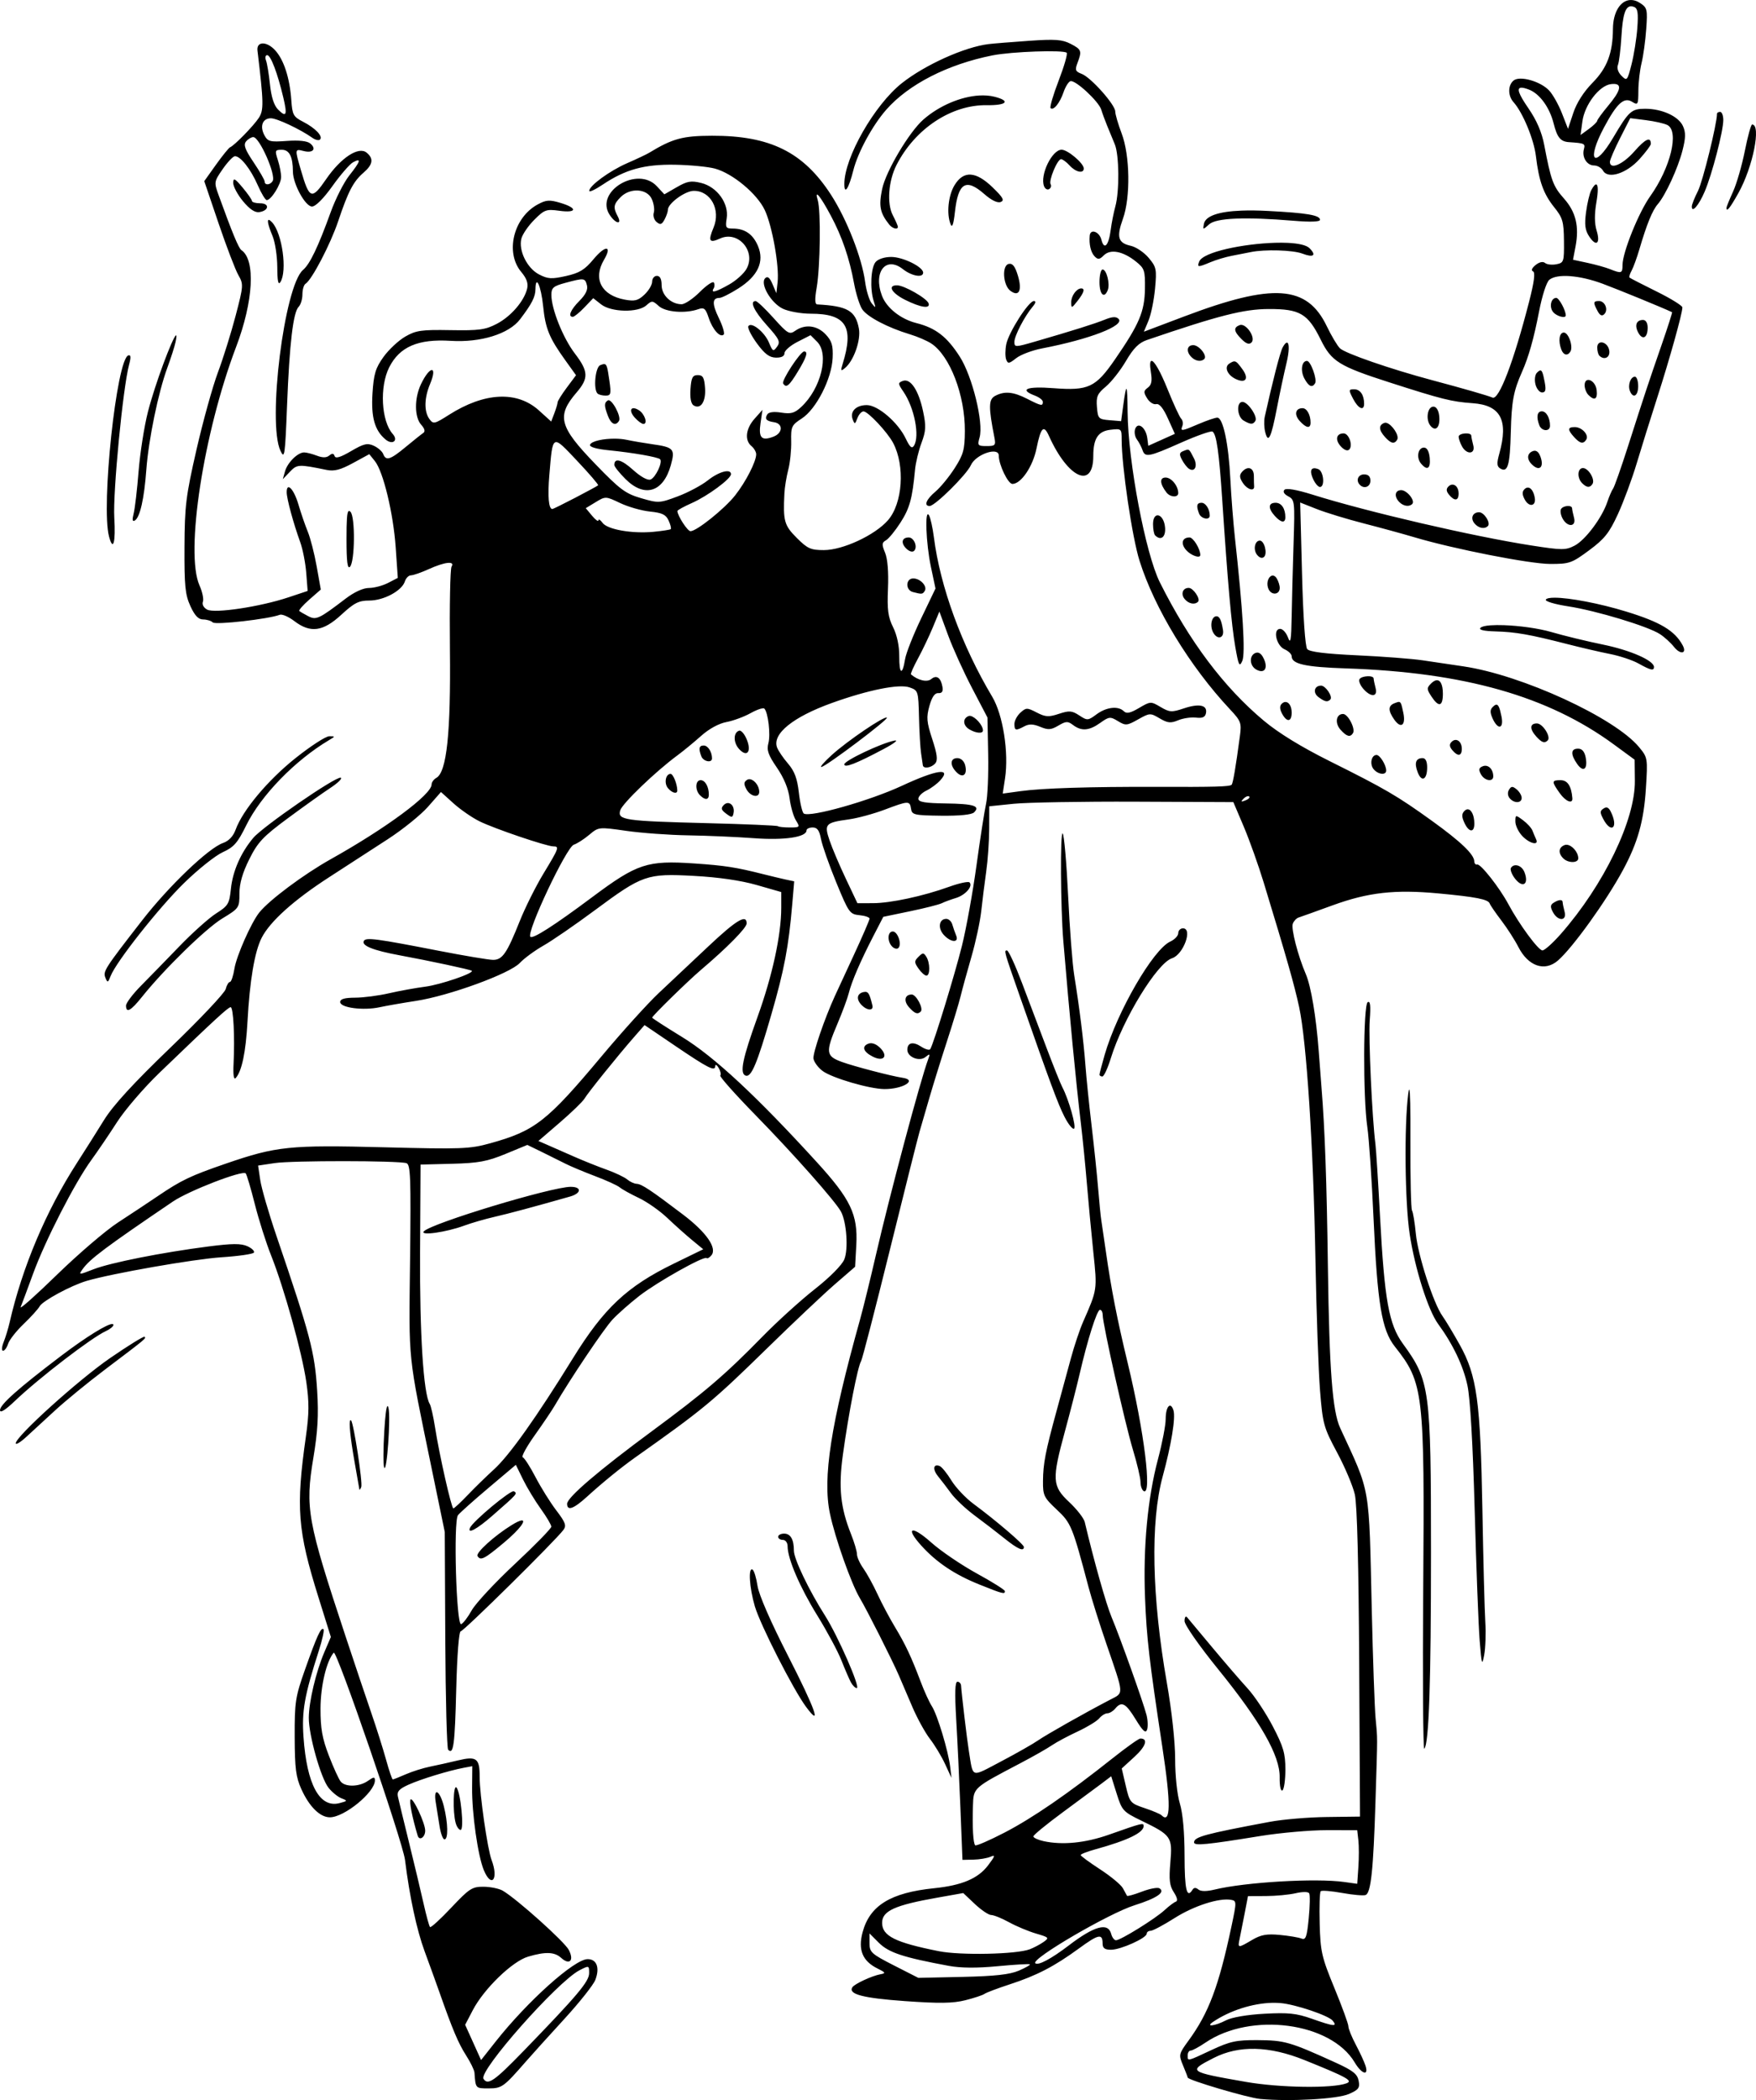 <?xml version="1.0" encoding="UTF-8" standalone="no"?>
<!-- Created with Inkscape (http://www.inkscape.org/) -->

<svg
   width="94.383mm"
   height="112.807mm"
   viewBox="0 0 94.383 112.807"
   version="1.1"
   id="svg792"
   inkscape:version="1.2 (dc2aedaf03, 2022-05-15)"
   sodipodi:docname="Retro couple dancing.svg"
   xmlns:inkscape="http://www.inkscape.org/namespaces/inkscape"
   xmlns:sodipodi="http://sodipodi.sourceforge.net/DTD/sodipodi-0.dtd"
   xmlns="http://www.w3.org/2000/svg"
   xmlns:svg="http://www.w3.org/2000/svg"
   xmlns:rdf="http://www.w3.org/1999/02/22-rdf-syntax-ns#"
   xmlns:cc="http://creativecommons.org/ns#"
   xmlns:dc="http://purl.org/dc/elements/1.1/">
  <title
     id="title819">Retro couple dancing</title>
  <sodipodi:namedview
     id="namedview794"
     pagecolor="#ffffff"
     bordercolor="#666666"
     borderopacity="1.0"
     inkscape:showpageshadow="2"
     inkscape:pageopacity="0.0"
     inkscape:pagecheckerboard="0"
     inkscape:deskcolor="#d1d1d1"
     inkscape:document-units="mm"
     showgrid="false"
     inkscape:zoom="1.6347257"
     inkscape:cx="204.92735"
     inkscape:cy="207.6801"
     inkscape:window-width="1920"
     inkscape:window-height="991"
     inkscape:window-x="-9"
     inkscape:window-y="-9"
     inkscape:window-maximized="1"
     inkscape:current-layer="layer1" />
  <defs
     id="defs789" />
  <g
     inkscape:label="Lager 1"
     inkscape:groupmode="layer"
     id="layer1"
     transform="translate(43.146,36.187)">
    <path
       id="path724"
       style="fill:#000000;stroke-width:0.169"
       d="m 44.462,-36.185 c -0.512,0.039 -0.908,0.644 -0.914,1.552 -0.008,1.292 -0.314,2.099 -1.096,2.892 -0.473,0.479 -0.855,1.077 -1.034,1.617 l -0.285,0.857 -0.327,-0.836 c -0.18,-0.46 -0.488,-1.008 -0.685,-1.219 -0.467,-0.5 -1.584,-0.814 -1.916,-0.538 -0.308,0.256 -0.309,0.819 0,1.162 0.494,0.549 1.095,1.996 1.202,2.894 0.16,1.343 0.406,2.03 0.985,2.752 0.455,0.566 0.513,0.768 0.523,1.809 0.011,1.119 -0.007,1.174 -0.411,1.252 -0.233,0.045 -0.505,0.014 -0.606,-0.07 -0.113,-0.093 -0.308,-0.051 -0.508,0.11 -0.199,0.16 -0.252,0.293 -0.137,0.342 0.129,0.055 0.062,0.566 -0.214,1.64 -0.828,3.217 -1.618,5.285 -1.963,5.14 -0.277,-0.116 -1.571,-0.489 -3.26,-0.939 -2.223,-0.593 -4.665,-1.438 -4.942,-1.709 -0.143,-0.14 -0.46,-0.673 -0.706,-1.185 -1.062,-2.209 -2.876,-2.335 -7.654,-0.53 l -2.178,0.823 0.248,-0.593 c 0.136,-0.326 0.294,-1.099 0.352,-1.718 0.097,-1.046 0.073,-1.162 -0.344,-1.658 -0.247,-0.293 -0.68,-0.584 -0.963,-0.646 -0.682,-0.15 -0.773,-0.465 -0.42,-1.447 0.415,-1.154 0.382,-3.408 -0.069,-4.592 -0.188,-0.494 -0.342,-1.022 -0.342,-1.172 -1.2e-4,-0.366 -1.31,-1.836 -1.803,-2.023 -0.342,-0.13 -0.372,-0.208 -0.227,-0.589 0.246,-0.647 0.219,-0.721 -0.373,-1.027 -0.449,-0.232 -0.828,-0.259 -2.243,-0.16 -0.937,0.066 -1.909,0.144 -2.161,0.175 -1.291,0.156 -3.42,1.115 -4.663,2.099 -1.476,1.169 -3.092,3.999 -3.092,5.415 0,0.612 0.235,0.255 0.484,-0.734 0.243,-0.967 1.029,-2.412 1.769,-3.255 1.197,-1.363 3.3,-2.438 5.705,-2.917 1.036,-0.206 3.829,-0.304 3.993,-0.141 0.058,0.058 -0.136,0.728 -0.429,1.49 -0.294,0.762 -0.49,1.428 -0.437,1.482 0.153,0.153 0.498,-0.269 0.696,-0.851 0.1,-0.293 0.266,-0.561 0.369,-0.595 0.259,-0.086 1.526,1.085 1.662,1.537 0.061,0.202 0.206,0.597 0.322,0.876 0.116,0.279 0.298,0.721 0.405,0.982 0.236,0.578 0.251,2.527 0.027,3.336 -0.09,0.326 -0.202,0.892 -0.249,1.257 -0.108,0.845 -0.353,1.108 -0.498,0.533 -0.111,-0.441 -0.595,-0.613 -0.63,-0.224 -0.043,0.47 0.059,0.901 0.263,1.113 0.179,0.185 0.265,0.176 0.496,-0.055 0.353,-0.353 1.028,-0.223 1.72,0.329 0.469,0.374 0.503,0.48 0.489,1.477 -0.018,1.217 -0.306,1.894 -1.609,3.783 -1.043,1.512 -1.425,1.691 -3.307,1.547 -1.438,-0.111 -1.876,0.066 -0.995,0.401 0.233,0.089 0.424,0.239 0.424,0.334 0,0.239 -0.087,0.222 -0.847,-0.165 -0.748,-0.382 -1.218,-0.423 -1.721,-0.154 -0.351,0.188 -0.358,0.596 -0.037,2.228 0.084,0.425 0.047,0.466 -0.418,0.466 -0.475,0 -0.5,-0.031 -0.377,-0.466 0.223,-0.783 -0.389,-3.28 -1.063,-4.333 -0.689,-1.077 -1.296,-1.546 -2.339,-1.809 -0.84,-0.211 -1.597,-0.813 -1.844,-1.463 -0.485,-1.275 0.204,-2.156 1.122,-1.434 0.48,0.377 1.09,0.483 1.09,0.189 0,-0.309 -1.086,-0.843 -1.715,-0.843 -0.361,-3.72e-4 -0.708,0.113 -0.843,0.275 -0.255,0.307 -0.309,1.444 -0.1,2.095 0.124,0.386 0.114,0.397 -0.106,0.124 -0.133,-0.165 -0.293,-0.687 -0.356,-1.161 -0.171,-1.286 -0.985,-3.361 -1.833,-4.673 -1.484,-2.293 -3.27,-3.179 -6.392,-3.171 -1.583,0.004 -2.121,0.15 -3.386,0.917 -0.14,0.085 -0.673,0.337 -1.185,0.56 -0.937,0.409 -2.032,1.209 -2.032,1.486 0,0.082 0.324,-0.069 0.719,-0.334 1.217,-0.817 2.243,-1.1 3.886,-1.072 0.81,0.014 1.777,0.107 2.149,0.207 0.954,0.257 2.269,1.351 2.683,2.232 0.4,0.852 0.784,3.005 0.688,3.87 l -0.066,0.593 -0.21,-0.493 c -0.148,-0.347 -0.263,-0.44 -0.39,-0.314 -0.295,0.295 0.307,1.335 0.95,1.641 0.31,0.147 0.986,0.267 1.503,0.267 1.895,0 2.333,0.695 1.706,2.709 -0.114,0.365 -0.096,0.394 0.126,0.212 0.473,-0.388 0.867,-1.504 0.75,-2.126 -0.18,-0.957 -0.612,-1.207 -2.236,-1.294 -0.131,-0.007 -0.141,-0.273 -0.033,-0.899 0.193,-1.12 0.23,-4.138 0.058,-4.699 -0.193,-0.629 0.127,-0.248 0.712,0.847 0.595,1.114 0.99,2.269 1.24,3.625 0.101,0.55 0.297,1.173 0.435,1.383 0.268,0.408 1.374,0.99 2.567,1.349 0.4,0.12 0.915,0.342 1.144,0.491 1.006,0.659 1.821,2.78 1.809,4.708 -0.006,0.997 -0.079,1.26 -0.549,1.993 -0.298,0.464 -0.762,1.03 -1.032,1.257 -0.497,0.418 -0.64,0.773 -0.311,0.773 0.287,0 1.991,-1.687 2.215,-2.193 0.259,-0.584 1.5,-1.009 1.5,-0.513 0,0.489 0.497,1.521 0.733,1.521 0.463,0 1.097,-0.933 1.294,-1.902 0.233,-1.144 0.389,-1.302 0.671,-0.675 1.023,2.276 2.382,2.889 2.382,1.075 0,-0.935 0.258,-1.33 0.92,-1.407 0.593,-0.069 0.605,-0.059 0.605,0.53 4.9e-4,1.436 0.563,5.247 0.961,6.508 0.809,2.565 2.707,5.68 4.861,7.978 0.591,0.63 0.628,0.73 0.533,1.439 -0.224,1.674 -0.371,2.539 -0.445,2.613 -0.103,0.103 -0.895,0.125 -4.047,0.114 -3.543,-0.012 -6.154,0.07 -7.3,0.23 L 10.749,6.443 10.873,5.629 C 11.083,4.242 10.765,2.213 10.184,1.239 8.546,-1.506 7.386,-4.676 7.05,-7.324 6.985,-7.832 6.868,-8.362 6.79,-8.502 6.552,-8.927 6.621,-6.998 6.89,-5.733 l 0.246,1.16 -0.769,1.602 C 5.944,-2.089 5.554,-1.104 5.502,-0.782 5.355,0.125 5.181,0.04 5.188,-0.935 5.192,-1.482 5.068,-2.068 4.859,-2.49 4.585,-3.041 4.533,-3.429 4.582,-4.572 c 0.037,-0.884 -0.02,-1.597 -0.156,-1.924 -0.184,-0.445 -0.177,-0.542 0.048,-0.668 0.145,-0.081 0.497,-0.511 0.782,-0.955 0.493,-0.768 0.635,-1.285 0.78,-2.837 0.035,-0.373 0.191,-1.02 0.347,-1.439 0.241,-0.649 0.254,-0.902 0.084,-1.702 -0.239,-1.13 -0.678,-1.785 -1.089,-1.627 -0.267,0.102 -0.264,0.144 0.033,0.577 0.59,0.86 0.889,2.392 0.567,2.902 -0.111,0.176 -0.22,0.082 -0.438,-0.377 -0.413,-0.871 -1.498,-1.804 -2.098,-1.804 -0.578,0 -0.919,0.346 -0.757,0.767 0.105,0.275 0.129,0.269 0.252,-0.063 0.074,-0.201 0.223,-0.366 0.33,-0.366 0.24,0 1.288,1.117 1.594,1.699 0.647,1.231 0.509,3.248 -0.284,4.152 -0.703,0.801 -2.423,1.6 -3.443,1.6 -0.704,0 -0.879,-0.079 -1.457,-0.657 -0.672,-0.672 -0.737,-0.906 -0.662,-2.391 0.016,-0.326 0.11,-0.898 0.207,-1.27 0.098,-0.373 0.168,-1.058 0.158,-1.524 -0.018,-0.79 0.02,-0.873 0.569,-1.228 0.777,-0.502 1.612,-2.14 1.659,-3.255 0.029,-0.668 -0.042,-0.906 -0.375,-1.261 -0.458,-0.488 -1.107,-0.566 -1.632,-0.198 -0.315,0.221 -0.403,0.17 -1.165,-0.677 -0.453,-0.504 -0.888,-0.916 -0.967,-0.916 -0.337,0 -0.09,0.53 0.613,1.312 0.659,0.733 0.728,0.879 0.537,1.14 -0.201,0.275 -0.236,0.257 -0.434,-0.221 -0.236,-0.569 -0.95,-1.139 -1.108,-0.883 -0.054,0.087 0.152,0.501 0.457,0.919 0.418,0.572 0.67,0.763 1.02,0.771 0.303,0.007 0.466,-0.077 0.466,-0.24 0,-0.138 0.315,-0.411 0.7,-0.608 l 0.7,-0.357 0.352,0.352 c 0.664,0.664 0.211,2.517 -0.858,3.508 -0.352,0.326 -0.549,0.381 -1.065,0.299 -0.403,-0.064 -0.678,-0.029 -0.756,0.098 -0.15,0.242 -0.051,0.356 0.361,0.417 0.5,0.073 0.481,0.583 -0.028,0.777 -0.644,0.245 -0.812,0.065 -0.693,-0.742 l 0.103,-0.699 -0.423,0.475 c -0.477,0.535 -0.549,1.157 -0.169,1.472 0.14,0.116 0.254,0.314 0.254,0.439 0,0.394 -0.557,1.481 -1.135,2.213 -0.569,0.721 -2.066,1.92 -2.397,1.92 -0.159,0 -0.702,-0.839 -0.702,-1.085 0,-0.047 0.349,-0.239 0.776,-0.428 0.844,-0.373 2.103,-1.301 2.103,-1.55 0,-0.314 -0.648,-0.142 -1.242,0.33 -0.336,0.267 -1.065,0.655 -1.619,0.862 -0.978,0.366 -1.036,0.369 -1.967,0.098 -0.845,-0.246 -1.138,-0.464 -2.465,-1.836 -1.944,-2.011 -2.093,-2.577 -1.006,-3.843 0.658,-0.767 0.641,-1.133 -0.094,-2.095 -0.635,-0.831 -1.26,-2.392 -1.26,-3.146 0,-0.386 0.103,-0.474 0.764,-0.651 1.002,-0.268 1.044,-0.263 1.148,0.136 0.06,0.23 -0.071,0.501 -0.404,0.834 -0.478,0.479 -0.635,0.858 -0.355,0.858 0.076,0 0.353,-0.226 0.617,-0.501 l 0.48,-0.501 0.421,0.332 c 0.544,0.428 1.988,0.458 2.437,0.051 0.289,-0.261 0.333,-0.259 0.661,0.038 0.367,0.332 1.428,0.417 2.128,0.171 0.309,-0.109 0.392,-0.04 0.559,0.466 0.207,0.628 0.618,1.084 0.807,0.896 0.062,-0.062 -0.055,-0.458 -0.261,-0.882 -0.374,-0.769 -0.364,-1.086 0.033,-1.086 0.116,0 0.573,-0.229 1.016,-0.51 1.05,-0.666 1.406,-1.432 1.056,-2.27 -0.267,-0.639 -0.704,-0.945 -1.349,-0.945 -0.383,0 -0.415,-0.053 -0.336,-0.55 0.127,-0.796 -0.512,-1.686 -1.363,-1.898 -0.55,-0.137 -0.751,-0.103 -1.318,0.224 l -0.669,0.385 -0.404,-0.435 c -1.033,-1.115 -3.353,0.289 -2.537,1.535 0.322,0.492 0.687,0.554 0.43,0.073 -0.249,-0.465 -0.221,-0.643 0.163,-1.027 0.513,-0.513 1.416,-0.457 1.671,0.104 0.111,0.244 0.16,0.576 0.108,0.738 -0.052,0.162 0.017,0.387 0.152,0.499 0.198,0.165 0.281,0.139 0.427,-0.134 0.1,-0.186 0.181,-0.423 0.181,-0.527 0,-0.336 0.919,-1.008 1.385,-1.013 0.913,-0.011 1.468,1.017 1.067,1.976 -0.304,0.728 -0.23,0.85 0.355,0.583 0.966,-0.44 1.946,0.691 1.416,1.635 -0.139,0.248 -0.556,0.623 -0.926,0.833 -0.728,0.412 -1.006,0.484 -0.841,0.217 0.058,-0.093 0.063,-0.237 0.011,-0.32 -0.051,-0.083 -0.39,0.146 -0.752,0.508 -0.362,0.362 -0.803,0.659 -0.98,0.659 -0.564,0 -1.074,-0.487 -1.074,-1.026 0,-0.33 -0.085,-0.498 -0.254,-0.498 -0.14,0 -0.254,0.139 -0.254,0.309 0,0.17 -0.186,0.484 -0.414,0.698 -0.345,0.324 -0.521,0.369 -1.058,0.27 -1.256,-0.232 -1.72,-1.117 -1.119,-2.135 0.462,-0.782 0.082,-0.809 -0.558,-0.04 -0.475,0.571 -0.757,0.744 -1.483,0.906 -0.771,0.173 -0.972,0.161 -1.447,-0.085 -0.641,-0.331 -1.111,-1.283 -0.951,-1.922 0.059,-0.234 0.372,-0.691 0.695,-1.014 0.544,-0.544 0.645,-0.58 1.345,-0.484 0.952,0.131 0.995,-0.144 0.065,-0.422 -0.594,-0.178 -0.767,-0.166 -1.228,0.083 -1.304,0.706 -1.761,2.583 -0.883,3.626 0.292,0.348 0.385,0.613 0.315,0.902 -0.163,0.669 -0.871,1.488 -1.629,1.884 -0.614,0.321 -0.95,0.366 -2.488,0.339 -1.567,-0.028 -1.856,0.014 -2.434,0.348 -0.361,0.208 -0.886,0.699 -1.168,1.091 -0.429,0.597 -0.525,0.915 -0.592,1.959 -0.082,1.282 0.119,1.993 0.704,2.478 0.374,0.311 0.701,0.058 0.384,-0.298 -0.618,-0.693 -0.715,-2.541 -0.189,-3.582 0.56,-1.106 1.552,-1.532 3.309,-1.421 1.607,0.101 3.127,-0.371 3.725,-1.158 0.636,-0.837 0.821,-1.198 0.827,-1.622 0.012,-0.809 0.301,-0.167 0.412,0.916 0.124,1.214 0.326,1.704 1.204,2.926 l 0.564,0.785 -0.495,0.664 c -0.272,0.365 -0.495,0.721 -0.495,0.792 0,0.07 -0.078,0.331 -0.172,0.58 l -0.172,0.452 -0.662,-0.598 c -1.174,-1.06 -2.923,-0.975 -4.827,0.234 -0.788,0.501 -0.849,0.514 -1.058,0.228 -0.294,-0.402 -0.28,-1.125 0.035,-1.878 0.422,-1.011 -0.009,-1 -0.49,0.012 -0.359,0.757 -0.352,1.77 0.015,2.176 0.186,0.206 0.227,0.362 0.114,0.437 -0.097,0.064 -0.521,0.402 -0.942,0.751 -0.838,0.695 -1.068,0.767 -1.216,0.38 -0.054,-0.141 -0.282,-0.339 -0.507,-0.442 -0.344,-0.157 -0.539,-0.11 -1.221,0.29 -0.568,0.333 -0.833,0.412 -0.882,0.265 -0.05,-0.151 -0.131,-0.16 -0.287,-0.03 -0.15,0.125 -0.357,0.127 -0.672,0.007 -0.25,-0.095 -0.556,-0.173 -0.679,-0.173 -0.345,0 -0.896,0.545 -1.028,1.016 l -0.119,0.423 0.379,-0.397 c 0.39,-0.408 0.462,-0.412 1.975,-0.102 0.411,0.084 0.745,-0.003 1.416,-0.368 l 0.878,-0.478 0.299,0.37 c 0.451,0.557 0.993,2.803 1.121,4.641 l 0.113,1.635 -0.523,0.27 c -0.288,0.149 -0.75,0.271 -1.027,0.271 -0.311,0 -0.79,0.219 -1.253,0.572 -1.439,1.098 -1.585,1.166 -2.017,0.941 -0.216,-0.112 -0.428,-0.236 -0.473,-0.276 -0.044,-0.04 0.197,-0.315 0.536,-0.612 l 0.618,-0.54 -0.222,-1.245 c -0.122,-0.685 -0.338,-1.523 -0.478,-1.863 -0.14,-0.34 -0.366,-0.995 -0.501,-1.456 -0.246,-0.838 -0.636,-1.243 -0.632,-0.657 0.002,0.347 0.357,1.653 0.729,2.681 0.135,0.373 0.279,1.113 0.321,1.646 l 0.076,0.969 -1.039,0.346 c -1.516,0.505 -3.959,0.873 -4.362,0.657 -0.189,-0.101 -0.285,-0.279 -0.229,-0.424 0.053,-0.138 -0.029,-0.532 -0.183,-0.876 -0.779,-1.745 0.212,-8.192 1.97,-12.817 0.93,-2.448 1.052,-4.67 0.283,-5.193 -0.149,-0.101 -0.486,-0.913 -1.228,-2.961 -0.249,-0.686 -0.244,-0.719 0.221,-1.391 0.262,-0.378 0.558,-0.691 0.658,-0.694 0.296,-0.01 0.853,0.697 1.228,1.56 0.192,0.442 0.411,0.802 0.486,0.799 0.239,-0.009 0.766,-0.856 0.769,-1.237 0.002,-0.202 -0.078,-0.615 -0.176,-0.917 -0.167,-0.514 -0.153,-0.55 0.212,-0.55 0.408,0 0.593,0.365 0.598,1.174 0.004,0.663 0.666,1.874 1.025,1.874 0.194,0 0.617,-0.423 1.103,-1.104 0.433,-0.607 0.933,-1.182 1.109,-1.276 0.455,-0.244 0.401,-0.054 -0.206,0.711 -0.29,0.366 -0.74,1.253 -1,1.971 -0.679,1.876 -1.118,2.791 -1.487,3.104 -1.005,0.851 -1.924,8.21 -1.213,9.717 0.22,0.468 0.248,0.272 0.355,-2.455 0.13,-3.319 0.328,-4.989 0.625,-5.286 0.11,-0.11 0.2,-0.409 0.2,-0.664 0,-0.255 0.075,-0.511 0.166,-0.567 0.34,-0.21 1.341,-2.127 1.755,-3.359 0.542,-1.613 0.815,-2.136 1.364,-2.611 0.505,-0.436 0.555,-0.753 0.169,-1.073 -0.43,-0.357 -1.385,0.266 -2.178,1.421 -0.776,1.13 -0.901,1.085 -1.358,-0.485 -0.333,-1.144 -0.332,-1.146 0.155,-1.024 0.495,0.124 0.699,-0.115 0.348,-0.407 -0.162,-0.135 -0.609,-0.183 -1.257,-0.136 -0.906,0.066 -1.025,0.035 -1.208,-0.307 -0.26,-0.487 -0.097,-0.91 0.35,-0.91 0.327,0 1.584,0.593 2.235,1.054 0.159,0.112 0.341,0.152 0.405,0.087 0.172,-0.172 -0.25,-0.614 -0.907,-0.952 -0.526,-0.27 -0.582,-0.372 -0.636,-1.161 -0.083,-1.193 -0.403,-2.178 -0.875,-2.687 -0.456,-0.492 -1.004,-0.478 -0.944,0.024 0.336,2.802 0.344,3.198 0.073,3.612 -0.281,0.429 -1.316,1.489 -1.544,1.58 -0.069,0.028 -0.41,0.449 -0.758,0.935 l -0.631,0.885 0.769,2.265 c 0.423,1.246 0.901,2.496 1.062,2.778 0.284,0.495 0.279,0.569 -0.144,2.183 -0.241,0.919 -0.67,2.292 -0.954,3.05 -0.284,0.759 -0.802,2.625 -1.151,4.149 -0.569,2.488 -0.635,3.019 -0.645,5.225 -0.01,2.088 0.037,2.563 0.317,3.175 0.235,0.515 0.43,0.72 0.686,0.72 0.196,0 0.429,0.072 0.518,0.159 0.147,0.145 3,-0.18 3.6,-0.41 0.124,-0.048 0.476,0.103 0.78,0.336 0.868,0.662 1.543,0.571 2.532,-0.341 0.691,-0.638 0.934,-0.76 1.504,-0.76 0.772,0 1.749,-0.525 1.908,-1.025 0.058,-0.182 0.205,-0.33 0.329,-0.33 0.123,0 0.556,-0.151 0.962,-0.335 0.857,-0.389 1.418,-0.449 1.219,-0.131 -0.073,0.116 -0.112,2.124 -0.087,4.461 0.048,4.488 -0.173,6.573 -0.73,6.885 -0.141,0.079 -0.256,0.238 -0.256,0.355 0,0.541 -2.431,2.341 -5.419,4.013 -1.454,0.814 -3.315,2.201 -3.845,2.868 -0.434,0.545 -1.224,2.331 -1.333,3.013 -0.063,0.393 -0.172,0.715 -0.243,0.715 -0.071,0 -0.173,0.171 -0.226,0.381 -0.053,0.21 -1.388,1.623 -2.967,3.141 -1.993,1.916 -3.086,3.107 -3.573,3.894 -0.386,0.624 -1.046,1.668 -1.466,2.32 -1.654,2.568 -2.935,5.605 -3.608,8.551 -0.074,0.326 -0.22,0.802 -0.322,1.058 -0.103,0.256 -0.118,0.466 -0.033,0.466 0.085,0 0.208,-0.17 0.274,-0.378 0.066,-0.208 0.44,-0.684 0.831,-1.058 0.391,-0.374 0.781,-0.804 0.865,-0.955 0.165,-0.294 1.683,-1.114 2.523,-1.362 1.355,-0.4 5.762,-1.172 7.241,-1.269 0.914,-0.06 1.702,-0.173 1.751,-0.252 0.049,-0.079 -0.109,-0.232 -0.35,-0.342 -0.338,-0.154 -0.814,-0.151 -2.084,0.012 -2.503,0.322 -5.277,0.872 -6.186,1.226 -0.795,0.31 -0.81,0.31 -0.593,0.002 0.386,-0.549 1.226,-1.178 4.855,-3.638 0.859,-0.583 3.762,-1.704 3.918,-1.513 0.058,0.071 0.279,0.816 0.49,1.654 0.212,0.838 0.604,2.075 0.873,2.748 0.702,1.763 1.661,5.206 1.893,6.801 0.158,1.086 0.154,1.696 -0.023,2.938 -0.542,3.816 -0.446,5.044 0.673,8.619 l 0.67,2.141 -0.352,0.821 c -0.447,1.044 -0.831,2.663 -0.834,3.521 -0.004,0.929 0.643,3.228 1.056,3.752 0.189,0.24 0.504,0.498 0.701,0.573 0.339,0.13 0.333,0.144 -0.11,0.259 -1.063,0.277 -1.754,-0.996 -1.932,-3.557 -0.097,-1.394 0.05,-2.22 0.822,-4.625 0.189,-0.588 0.303,-1.108 0.254,-1.157 -0.131,-0.131 -0.349,0.343 -0.986,2.141 -0.528,1.491 -0.569,1.757 -0.563,3.641 0.005,1.69 0.066,2.163 0.36,2.81 0.429,0.944 1.002,1.508 1.532,1.508 0.777,0 2.42,-1.344 2.42,-1.98 0,-0.201 -0.062,-0.198 -0.376,0.023 -0.461,0.323 -1.21,0.343 -1.462,0.039 -0.103,-0.124 -0.39,-0.752 -0.638,-1.397 -0.356,-0.924 -0.451,-1.459 -0.448,-2.527 0.004,-1.216 0.319,-2.547 0.711,-3.002 0.154,-0.178 3.708,10.151 3.83,11.13 0.247,1.981 0.626,3.75 1.054,4.911 0.275,0.745 0.633,1.736 0.797,2.201 0.697,1.984 1.019,2.748 1.429,3.386 0.239,0.373 0.444,0.792 0.454,0.931 0.061,0.853 0.055,0.847 0.753,0.847 0.718,0 0.811,-0.067 2.015,-1.447 0.321,-0.368 1.25,-1.396 2.065,-2.285 0.815,-0.889 1.563,-1.832 1.664,-2.097 0.248,-0.652 0.076,-1.114 -0.414,-1.114 -0.711,0 -3.243,2.27 -4.959,4.446 l -0.769,0.975 -0.428,-0.947 -0.428,-0.947 0.412,-0.788 c 0.6,-1.149 2.127,-2.625 2.971,-2.873 0.938,-0.276 1.42,-0.258 1.777,0.066 0.451,0.408 0.707,0.145 0.413,-0.424 -0.23,-0.444 -2.785,-2.735 -3.552,-3.185 -0.193,-0.113 -0.655,-0.209 -1.027,-0.212 -0.617,-0.005 -0.768,0.092 -1.738,1.121 -0.584,0.62 -1.099,1.09 -1.144,1.044 -0.045,-0.045 -0.201,-0.609 -0.345,-1.254 -0.145,-0.644 -0.498,-2.124 -0.784,-3.288 -0.287,-1.164 -0.556,-2.274 -0.598,-2.466 -0.06,-0.273 0.065,-0.412 0.573,-0.64 0.664,-0.298 2.151,-0.753 2.968,-0.907 l 0.457,-0.086 -0.01,1.161 c -0.012,1.387 0.311,3.654 0.629,4.42 0.415,1 0.81,0.488 0.418,-0.543 -0.22,-0.579 -0.645,-3.54 -0.641,-4.465 0.004,-0.996 -0.164,-1.124 -1.166,-0.883 -0.452,0.109 -1.126,0.259 -1.499,0.334 -0.373,0.075 -0.961,0.261 -1.307,0.412 -0.346,0.152 -0.66,0.276 -0.697,0.276 -0.037,0 -0.2,-0.476 -0.36,-1.058 -0.161,-0.582 -0.516,-1.706 -0.789,-2.498 -0.273,-0.792 -0.9,-2.658 -1.394,-4.149 -2.055,-6.208 -2.175,-6.874 -1.724,-9.578 0.234,-1.401 0.284,-2.291 0.203,-3.593 -0.129,-2.08 -0.363,-2.972 -2.193,-8.335 -0.413,-1.211 -0.802,-2.553 -0.866,-2.983 l -0.116,-0.781 0.896,-0.134 c 0.93,-0.14 6.631,-0.136 7.077,0.005 0.22,0.069 0.246,0.763 0.195,5.204 -0.064,5.605 -0.137,4.901 1.166,11.221 l 0.699,3.386 0.028,5.786 c 0.016,3.182 0.085,5.842 0.155,5.912 0.286,0.286 0.358,-0.244 0.433,-3.232 0.047,-1.878 0.145,-3.132 0.244,-3.132 0.156,0 5.062,-4.84 5.516,-5.442 0.175,-0.232 0.113,-0.403 -0.379,-1.048 -0.324,-0.424 -0.826,-1.229 -1.117,-1.787 -0.291,-0.559 -0.601,-1.04 -0.689,-1.069 -0.088,-0.029 0.203,-0.563 0.646,-1.185 0.444,-0.623 0.932,-1.347 1.083,-1.608 0.802,-1.384 2.63,-4.104 3.091,-4.599 0.29,-0.312 0.947,-0.891 1.459,-1.288 0.96,-0.743 3.472,-2.152 3.603,-2.021 0.041,0.041 0.156,-0.025 0.257,-0.146 0.323,-0.389 -0.266,-1.237 -1.522,-2.19 -1.741,-1.321 -2.226,-1.642 -2.494,-1.653 -0.132,-0.005 -0.361,-0.111 -0.508,-0.235 -0.147,-0.124 -0.648,-0.362 -1.114,-0.528 -0.466,-0.166 -1.265,-0.487 -1.778,-0.713 -0.512,-0.226 -1.145,-0.504 -1.406,-0.618 l -0.475,-0.207 1.152,-0.992 c 0.634,-0.546 1.228,-1.121 1.321,-1.278 0.192,-0.325 1.789,-2.306 2.655,-3.296 l 0.578,-0.66 1.621,1.099 c 1.805,1.224 2.171,1.409 2.179,1.104 0.003,-0.113 0.086,-0.067 0.185,0.103 0.099,0.17 0.137,0.352 0.085,0.404 -0.052,0.052 0.808,1.018 1.912,2.146 2.034,2.08 4.284,4.62 4.576,5.166 0.303,0.566 0.403,2.02 0.177,2.567 -0.127,0.306 -0.782,0.965 -1.588,1.598 -0.755,0.593 -2.02,1.74 -2.812,2.549 -2.001,2.046 -3.096,2.983 -5.926,5.069 -2.881,2.124 -4.572,3.57 -4.572,3.91 0,0.403 0.348,0.278 1.083,-0.392 0.824,-0.751 1.837,-1.574 2.597,-2.111 3.642,-2.574 4.135,-2.982 7.078,-5.858 1.4,-1.368 3.034,-2.911 3.633,-3.429 l 1.088,-0.942 0.065,-1.175 C 2.967,29.051 2.577,28.234 0.746,26.229 -2.481,22.694 -4.76,20.577 -6.457,19.536 c -0.9,-0.552 -1.637,-1.028 -1.637,-1.057 0,-0.091 1.922,-1.971 2.631,-2.573 1.409,-1.196 2.449,-2.253 2.449,-2.488 0,-0.518 -0.548,-0.19 -2.066,1.238 -0.866,0.815 -2.062,1.939 -2.656,2.498 -0.595,0.559 -1.975,2.083 -3.067,3.388 -2.94,3.512 -3.588,4.019 -5.997,4.686 -1.1,0.305 -1.539,0.321 -5.715,0.214 -5.064,-0.13 -5.774,-0.057 -8.488,0.876 -1.909,0.657 -2.396,0.889 -3.677,1.757 -0.512,0.347 -1.469,0.981 -2.126,1.408 -0.657,0.427 -2.128,1.686 -3.27,2.797 -1.142,1.112 -2.023,1.897 -1.96,1.745 0.064,-0.152 0.366,-0.963 0.672,-1.801 0.648,-1.776 2.24,-4.88 3.126,-6.096 0.339,-0.466 0.963,-1.385 1.385,-2.042 0.423,-0.658 1.447,-1.847 2.275,-2.644 2.966,-2.853 3.697,-3.526 3.828,-3.526 0.148,0 0.23,1.608 0.157,3.048 -0.03,0.582 0.012,0.868 0.111,0.762 0.331,-0.355 0.548,-1.387 0.638,-3.033 0.119,-2.2 0.382,-3.758 0.761,-4.502 0.449,-0.881 1.729,-2.03 3.631,-3.259 0.931,-0.602 2.35,-1.52 3.153,-2.042 0.803,-0.521 1.773,-1.304 2.157,-1.74 l 0.697,-0.792 0.671,0.606 c 0.369,0.333 0.998,0.769 1.399,0.967 0.791,0.392 3.608,1.348 3.973,1.348 0.331,0 0.298,0.092 -0.527,1.451 -0.414,0.682 -0.99,1.834 -1.28,2.561 -0.692,1.733 -0.933,2.084 -1.434,2.084 -0.226,0 -1.539,-0.22 -2.917,-0.488 -3.339,-0.651 -3.907,-0.727 -4.025,-0.536 -0.156,0.253 0.485,0.514 1.905,0.776 1.621,0.299 3.831,0.772 3.894,0.834 0.131,0.128 -1.69,0.749 -2.503,0.854 -0.512,0.066 -1.389,0.225 -1.948,0.354 -0.559,0.129 -1.378,0.236 -1.82,0.237 -0.566,0.002 -0.805,0.071 -0.805,0.234 0,0.307 1.238,0.47 2.117,0.28 0.373,-0.081 1.249,-0.233 1.948,-0.34 1.774,-0.269 5.054,-1.465 5.588,-2.037 0.233,-0.249 0.805,-0.669 1.27,-0.933 0.466,-0.264 1.702,-1.114 2.748,-1.889 2.586,-1.916 2.808,-1.994 5.345,-1.857 1.316,0.071 2.521,0.246 3.37,0.489 l 1.321,0.379 v 0.849 c -3.9e-4,1.457 -0.476,3.644 -1.276,5.862 -0.812,2.251 -0.97,3.032 -0.639,3.15 0.304,0.108 0.617,-0.637 1.383,-3.285 0.695,-2.403 0.928,-3.634 1.124,-5.93 l 0.104,-1.222 -0.475,-0.1 C -1.192,10.998 -1.71,10.875 -2.083,10.781 c -1.494,-0.379 -2.103,-0.474 -3.741,-0.585 -2.539,-0.173 -3.07,0.002 -5.498,1.814 -2.033,1.517 -3.186,2.256 -3.317,2.125 -0.229,-0.229 1.939,-4.822 2.336,-4.948 0.174,-0.055 0.545,-0.293 0.825,-0.528 0.507,-0.426 0.511,-0.427 1.989,-0.215 0.814,0.117 2.319,0.226 3.343,0.242 1.024,0.016 2.609,0.085 3.52,0.153 1.635,0.122 2.83,-0.055 2.83,-0.42 0,-0.086 0.149,-0.156 0.331,-0.156 0.247,0 0.36,0.157 0.447,0.62 0.064,0.341 0.433,1.389 0.819,2.329 0.669,1.628 0.727,1.711 1.246,1.762 0.299,0.029 0.544,0.113 0.544,0.187 0,0.073 -0.385,0.964 -0.856,1.979 -0.471,1.015 -0.926,1.998 -1.011,2.184 -0.556,1.216 -1.19,3.068 -1.147,3.353 0.028,0.186 0.25,0.486 0.492,0.667 0.505,0.375 2.512,0.964 3.315,0.971 0.992,0.009 1.8,-0.485 0.988,-0.605 -0.593,-0.087 -2.609,-0.612 -3.263,-0.85 -0.874,-0.318 -0.897,-0.513 -0.239,-2.063 0.264,-0.624 0.537,-1.36 0.605,-1.636 0.155,-0.626 0.631,-1.728 1.323,-3.068 l 0.532,-1.03 1.437,-0.299 c 0.79,-0.164 1.557,-0.358 1.704,-0.431 0.147,-0.073 0.488,-0.199 0.758,-0.28 0.512,-0.153 0.937,-0.639 0.735,-0.84 -0.064,-0.064 -0.557,0.042 -1.095,0.236 -1.399,0.505 -3.153,0.881 -4.108,0.881 H 2.939 L 2.318,11.019 C 1.977,10.3 1.583,9.375 1.444,8.964 1.143,8.078 1.211,8.003 2.474,7.829 2.94,7.765 3.802,7.532 4.39,7.311 c 1.303,-0.49 1.364,-0.493 1.431,-0.051 0.05,0.325 0.172,0.353 1.623,0.371 C 8.441,7.642 9.085,7.577 9.211,7.451 9.555,7.107 9.194,6.993 7.682,6.972 6.566,6.956 6.215,6.895 6.215,6.72 c 0,-0.127 0.195,-0.325 0.434,-0.439 C 6.887,6.166 7.222,5.92 7.391,5.732 8.02,5.037 7.206,5.153 5.327,6.025 3.598,6.829 0.408,7.731 0.059,7.516 -0.023,7.465 -0.143,6.962 -0.207,6.399 -0.294,5.629 -0.44,5.24 -0.793,4.829 -1.052,4.529 -1.316,4.139 -1.381,3.963 -1.647,3.234 -0.523,2.325 1.579,1.571 3.524,0.873 5.182,0.541 5.741,0.738 6.205,0.901 6.215,0.933 6.249,2.34 c 0.019,0.789 0.07,1.664 0.113,1.943 0.043,0.279 0.085,0.565 0.093,0.635 C 6.478,5.128 6.922,5.061 7.125,4.817 7.267,4.646 7.226,4.322 6.962,3.518 6.659,2.594 6.638,2.348 6.809,1.735 6.946,1.249 7.097,1.031 7.289,1.045 7.48,1.059 7.551,0.958 7.513,0.727 7.428,0.22 7.197,0.051 6.91,0.289 6.685,0.476 6.201,0.365 5.817,0.039 5.785,0.011 5.957,-0.378 6.201,-0.827 6.444,-1.276 6.801,-2.025 6.994,-2.49 l 0.351,-0.846 0.467,1.27 c 0.257,0.698 0.838,1.979 1.292,2.846 l 0.825,1.577 0.038,1.98 c 0.021,1.089 -0.03,2.284 -0.114,2.657 -0.084,0.373 -0.315,1.859 -0.513,3.302 -0.198,1.444 -0.55,3.387 -0.781,4.318 -0.383,1.543 -1.512,5.226 -1.703,5.555 -0.044,0.075 -0.265,0.015 -0.491,-0.134 -0.44,-0.288 -0.742,-0.218 -0.742,0.171 0,0.393 0.649,0.652 0.974,0.389 0.24,-0.195 0.259,-0.181 0.147,0.115 -0.413,1.099 -2.068,7.29 -2.807,10.499 -0.3,1.304 -0.684,2.866 -0.853,3.472 -1.581,5.66 -2.025,8.525 -1.621,10.445 0.275,1.308 1.147,3.769 1.608,4.537 0.376,0.626 1.746,3.34 2.097,4.153 0.141,0.326 0.467,1.088 0.726,1.693 0.259,0.605 0.684,1.378 0.945,1.716 0.261,0.338 0.628,0.948 0.815,1.354 l 0.341,0.739 -0.07,-0.593 C 7.823,57.868 7.235,55.921 6.942,55.469 6.804,55.257 6.533,54.664 6.34,54.152 5.833,52.809 5.521,52.146 4.943,51.189 4.662,50.723 4.245,49.938 4.017,49.445 3.789,48.951 3.447,48.33 3.258,48.064 3.068,47.798 2.914,47.454 2.914,47.299 c 0,-0.155 -0.143,-0.638 -0.317,-1.074 -0.571,-1.431 -0.681,-2.505 -0.439,-4.265 0.309,-2.24 0.795,-4.733 0.981,-5.035 0.062,-0.101 0.76,-2.8 1.551,-5.999 0.791,-3.198 1.506,-6.044 1.589,-6.323 0.083,-0.279 0.315,-1.08 0.517,-1.778 0.202,-0.698 0.628,-2.07 0.947,-3.048 0.319,-0.978 0.654,-2.083 0.744,-2.455 0.09,-0.373 0.352,-1.325 0.581,-2.117 0.23,-0.792 0.467,-1.897 0.528,-2.456 0.06,-0.559 0.18,-1.511 0.266,-2.117 0.086,-0.605 0.158,-1.642 0.16,-2.304 l 0.003,-1.203 1.312,-0.135 c 0.722,-0.074 3.674,-0.125 6.56,-0.113 l 5.248,0.023 0.559,1.316 c 0.307,0.724 0.79,2.078 1.074,3.009 1.234,4.046 1.647,5.496 1.904,6.689 0.399,1.852 0.762,7.458 0.873,13.462 0.053,2.887 0.165,6.102 0.25,7.144 0.144,1.789 0.196,1.974 0.917,3.319 0.42,0.783 0.849,1.798 0.953,2.254 0.122,0.535 0.205,3.755 0.234,9.066 l 0.044,8.236 -1.793,0.023 c -0.986,0.012 -2.365,0.129 -3.063,0.26 -3.482,0.651 -4.064,0.809 -4.064,1.104 0,0.192 0.667,0.128 3.556,-0.342 1.071,-0.174 2.682,-0.316 3.581,-0.315 l 1.633,0.002 0.062,0.543 c 0.034,0.298 0.034,0.946 0,1.439 l -0.061,0.897 -0.703,-0.098 c -1.531,-0.214 -5.314,0.008 -6.962,0.408 -0.438,0.106 -0.742,0.104 -0.874,-0.005 -0.135,-0.112 -0.239,-0.108 -0.312,0.01 -0.311,0.503 -0.428,0.006 -0.43,-1.812 -0.001,-1.272 -0.093,-2.289 -0.254,-2.821 -0.145,-0.476 -0.252,-1.494 -0.252,-2.383 0,-0.917 -0.181,-2.586 -0.443,-4.079 -0.811,-4.627 -0.894,-8.656 -0.227,-11.102 0.466,-1.71 0.703,-3.163 0.579,-3.552 -0.158,-0.497 -0.418,-0.205 -0.418,0.469 0,0.33 -0.186,1.299 -0.414,2.155 -0.556,2.089 -0.802,4.72 -0.696,7.431 0.086,2.18 0.223,3.366 0.935,8.06 0.464,3.057 0.448,4.135 -0.053,3.633 -0.063,-0.063 -0.471,-0.235 -0.907,-0.381 -0.766,-0.258 -0.8,-0.297 -1.01,-1.198 l -0.217,-0.931 0.687,-0.628 c 0.613,-0.561 0.748,-0.981 0.314,-0.981 -0.085,0 -0.755,0.476 -1.488,1.058 -2.408,1.912 -4.306,3.216 -5.815,3.997 -0.817,0.423 -1.525,0.729 -1.574,0.681 -0.109,-0.109 -0.159,-0.975 -0.121,-2.121 0.032,-0.98 -3.338e-4,-0.951 2.544,-2.286 0.685,-0.359 1.447,-0.792 1.693,-0.961 0.246,-0.169 0.869,-0.502 1.384,-0.741 0.515,-0.239 1.039,-0.557 1.164,-0.707 0.125,-0.151 0.323,-0.274 0.44,-0.274 0.117,0 0.307,-0.115 0.423,-0.254 0.342,-0.413 0.564,-0.295 1.101,0.584 0.383,0.627 0.533,0.762 0.609,0.55 0.055,-0.154 0.042,-0.51 -0.03,-0.792 -0.172,-0.675 -1.424,-4.179 -1.877,-5.253 -0.29,-0.688 -0.942,-2.997 -1.443,-5.111 -0.048,-0.203 -0.423,-0.684 -0.832,-1.068 -0.921,-0.863 -0.942,-1.204 -0.23,-3.812 0.279,-1.024 0.631,-2.396 0.782,-3.048 0.429,-1.861 0.939,-3.471 1.099,-3.471 0.08,0 0.146,0.124 0.146,0.276 0,0.487 1.205,5.855 1.626,7.243 0.223,0.737 0.406,1.514 0.406,1.726 0,0.212 0.076,0.433 0.169,0.49 0.463,0.286 0.028,-3.217 -0.852,-6.858 -0.571,-2.361 -0.892,-4 -1.178,-6.011 -0.106,-0.745 -0.218,-1.51 -0.249,-1.699 -0.031,-0.189 -0.106,-0.951 -0.167,-1.693 -0.061,-0.742 -0.22,-2.264 -0.353,-3.381 -0.133,-1.118 -0.281,-2.565 -0.329,-3.217 -0.097,-1.304 -0.324,-3.128 -0.6,-4.826 -0.099,-0.605 -0.248,-2.54 -0.331,-4.299 -0.084,-1.759 -0.215,-3.261 -0.292,-3.338 -0.139,-0.139 -0.115,3.997 0.034,5.774 0.336,4.015 0.68,7.59 0.937,9.737 0.1,0.838 0.249,2.324 0.33,3.302 0.081,0.978 0.237,2.637 0.347,3.688 0.212,2.019 0.216,1.989 -0.554,3.74 -0.179,0.407 -0.472,1.284 -0.652,1.948 -0.18,0.664 -0.525,1.932 -0.767,2.816 -0.606,2.214 -0.725,2.833 -0.734,3.789 -0.007,0.762 0.05,0.88 0.738,1.524 0.774,0.724 0.843,0.892 1.711,4.169 0.16,0.605 0.592,1.977 0.96,3.048 0.962,2.805 0.949,2.606 0.197,2.998 -1.38,0.719 -3.416,1.87 -3.885,2.194 -0.27,0.187 -1.157,0.69 -1.971,1.119 C 9.005,59.302 9.171,59.355 8.93,57.877 8.831,57.275 8.531,54.751 8.511,54.364 8.505,54.247 8.417,54.152 8.315,54.152 c -0.13,0 -0.15,0.59 -0.068,1.99 0.065,1.094 0.167,3.247 0.228,4.784 l 0.11,2.794 0.593,-0.012 c 0.326,-0.007 0.74,-0.077 0.92,-0.157 0.268,-0.119 0.243,-0.034 -0.14,0.469 -0.539,0.706 -1.402,1.071 -2.897,1.224 -2.342,0.24 -3.46,0.928 -3.845,2.369 -0.252,0.941 -0.002,1.547 0.803,1.943 0.435,0.214 0.457,0.255 0.163,0.308 -0.456,0.082 -1.403,0.52 -1.515,0.701 -0.23,0.372 0.558,0.579 2.814,0.741 1.851,0.132 2.589,0.123 3.256,-0.045 0.475,-0.119 0.939,-0.273 1.032,-0.342 0.093,-0.069 0.703,-0.298 1.354,-0.511 1.453,-0.473 2.401,-0.964 3.725,-1.931 1.054,-0.77 1.27,-0.814 1.27,-0.258 0,0.244 0.117,0.329 0.454,0.329 0.518,0 1.916,-0.629 1.916,-0.862 0,-0.085 0.095,-0.155 0.212,-0.156 0.116,-8.86e-4 0.695,-0.308 1.285,-0.683 1.036,-0.657 2.389,-1.094 3.037,-0.98 0.302,0.053 0.302,0.103 0.025,1.41 -0.688,3.241 -1.223,4.664 -2.315,6.157 -0.523,0.716 -0.532,0.755 -0.29,1.333 0.137,0.327 0.249,0.618 0.249,0.645 0,0.135 3.23,1.09 3.895,1.151 1.596,0.147 4.144,0.006 4.764,-0.264 0.529,-0.23 0.603,-0.33 0.529,-0.715 -0.068,-0.357 -0.31,-0.549 -1.207,-0.958 -2.501,-1.138 -2.764,-1.213 -4.228,-1.223 -1.138,-0.007 -1.476,0.065 -2.47,0.53 -1.337,0.626 -1.283,0.613 -1.283,0.285 0,-0.14 0.073,-0.254 0.162,-0.254 0.089,0 0.445,-0.192 0.791,-0.427 2.447,-1.661 6.739,-1.093 8.022,1.062 0.375,0.63 0.764,0.75 0.583,0.181 -0.065,-0.203 -0.298,-0.71 -0.519,-1.126 -0.221,-0.416 -0.402,-0.862 -0.402,-0.992 0,-0.13 -0.338,-1.054 -0.75,-2.055 -0.687,-1.666 -0.753,-1.956 -0.793,-3.461 -0.024,-0.903 6.77e-4,-1.687 0.055,-1.741 0.054,-0.054 0.572,-0.012 1.151,0.092 0.579,0.105 1.147,0.155 1.262,0.111 0.287,-0.11 0.417,-1.338 0.531,-5.021 0.117,-3.774 0.116,-3.262 0.004,-4.498 -0.051,-0.565 -0.142,-3.155 -0.202,-5.757 -0.157,-6.865 -0.047,-6.23 -1.699,-9.811 -0.416,-0.901 -0.584,-3.101 -0.66,-8.636 -0.064,-4.644 -0.163,-7.416 -0.344,-9.652 -0.023,-0.279 -0.089,-1.156 -0.148,-1.947 -0.137,-1.837 -0.416,-3.501 -0.696,-4.149 -0.42,-0.974 -0.8,-2.443 -0.699,-2.706 0.056,-0.146 0.199,-0.296 0.317,-0.333 0.119,-0.037 0.939,-0.332 1.824,-0.654 1.912,-0.696 3.347,-0.858 5.673,-0.641 2.034,0.19 2.689,0.319 2.769,0.544 0.033,0.093 0.315,0.504 0.627,0.913 0.312,0.409 0.724,1.049 0.915,1.424 0.529,1.036 1.415,1.34 2.124,0.727 0.793,-0.685 2.603,-3.201 3.501,-4.868 0.792,-1.469 1.118,-2.629 1.228,-4.364 0.104,-1.636 0.098,-1.67 -0.364,-2.23 -1.305,-1.582 -6.299,-3.877 -9.444,-4.341 -0.652,-0.096 -1.643,-0.243 -2.201,-0.326 -0.559,-0.083 -2.141,-0.204 -3.515,-0.268 -1.705,-0.079 -2.556,-0.185 -2.679,-0.334 -0.109,-0.131 -0.219,-1.733 -0.279,-4.045 l -0.099,-3.828 0.896,0.353 c 0.493,0.194 1.629,0.541 2.524,0.77 0.896,0.23 2.124,0.566 2.729,0.746 2.089,0.623 6.184,1.428 7.284,1.43 1.037,0.003 1.162,-0.041 2.094,-0.73 0.828,-0.612 1.084,-0.932 1.548,-1.94 0.306,-0.664 0.761,-1.893 1.012,-2.731 0.251,-0.838 0.751,-2.439 1.111,-3.556 0.659,-2.047 1.345,-4.504 1.345,-4.822 0,-0.094 -0.626,-0.481 -1.392,-0.859 -0.766,-0.378 -1.419,-0.714 -1.451,-0.746 -0.032,-0.032 0.019,-0.2 0.114,-0.372 0.095,-0.172 0.285,-0.694 0.422,-1.16 0.391,-1.331 0.695,-2.077 0.981,-2.406 0.417,-0.48 1.086,-1.93 1.331,-2.886 0.175,-0.683 0.181,-0.971 0.025,-1.314 -0.239,-0.524 -1.124,-0.929 -2.03,-0.929 -0.74,0 -0.877,0.124 -1.726,1.561 -1.023,1.731 -1.449,1.248 -0.488,-0.554 0.696,-1.307 1.076,-1.652 1.515,-1.379 0.309,0.193 0.329,0.155 0.333,-0.6 0.002,-0.443 0.08,-1.111 0.172,-1.483 0.092,-0.373 0.205,-1.189 0.25,-1.816 0.077,-1.064 0.055,-1.157 -0.33,-1.409 -0.187,-0.122 -0.37,-0.172 -0.541,-0.159 z m 0.07,0.336 c 0.045,0.002 0.094,0.013 0.147,0.033 0.201,0.077 0.239,0.318 0.179,1.133 -0.042,0.569 -0.182,1.448 -0.311,1.953 -0.227,0.884 -0.246,0.907 -0.54,0.613 -0.182,-0.182 -0.259,-0.415 -0.192,-0.579 0.062,-0.151 0.148,-0.843 0.189,-1.539 0.07,-1.166 0.212,-1.625 0.528,-1.614 z m -73.317,2.624 c 0.189,0 0.555,0.962 0.864,2.267 0.228,0.963 0.167,1.103 -0.282,0.653 -0.214,-0.214 -0.362,-0.673 -0.432,-1.34 -0.058,-0.558 -0.155,-1.141 -0.214,-1.297 -0.06,-0.155 -0.03,-0.283 0.065,-0.283 z m 72.43,1.548 c 0.4,0.031 0.286,0.404 -0.347,1.162 -0.326,0.39 -0.595,0.76 -0.598,0.821 -0.003,0.061 -0.205,0.256 -0.449,0.435 l -0.444,0.324 0.098,-0.725 c 0.121,-0.903 0.91,-1.934 1.538,-2.009 0.078,-0.009 0.145,-0.012 0.203,-0.007 z m -5.021,0.2 c 0.091,-0.002 0.226,0.033 0.405,0.101 0.577,0.219 1.113,0.953 1.332,1.824 0.189,0.75 0.369,0.971 0.821,1.001 0.851,0.058 0.885,0.074 0.804,0.382 -0.113,0.433 0.163,0.871 0.551,0.871 0.177,0 0.392,0.125 0.477,0.277 0.265,0.474 1.257,0.16 1.963,-0.621 0.334,-0.37 0.608,-0.736 0.608,-0.813 0,-0.41 -0.287,-0.28 -0.885,0.399 -0.624,0.709 -1.316,1.005 -1.316,0.564 0,-0.107 0.246,-0.679 0.547,-1.271 l 0.547,-1.076 0.85,0.108 c 0.468,0.059 0.984,0.177 1.147,0.261 0.645,0.332 0.171,2.292 -0.923,3.823 -0.621,0.869 -1.489,3.022 -1.489,3.694 0,0.454 -0.055,0.472 -0.677,0.223 -0.233,-0.093 -0.775,-0.244 -1.204,-0.336 l -0.78,-0.168 0.135,-0.711 c 0.206,-1.085 0.018,-1.859 -0.628,-2.585 -0.577,-0.649 -0.693,-0.965 -1.054,-2.868 -0.131,-0.69 -0.407,-1.327 -0.86,-1.986 -0.517,-0.752 -0.642,-1.087 -0.369,-1.092 z m -29.139,0.42 c -0.98,0.058 -2.139,0.539 -2.998,1.289 -0.766,0.669 -2.021,2.781 -2.219,3.737 -0.19,0.916 -0.118,1.278 0.381,1.908 0.17,0.214 0.465,0.29 0.465,0.119 0,-0.051 -0.123,-0.332 -0.274,-0.623 -0.326,-0.63 -0.234,-1.849 0.204,-2.704 0.996,-1.944 2.944,-3.233 4.847,-3.206 1.072,0.015 1.301,-0.224 0.43,-0.45 -0.135,-0.035 -0.278,-0.058 -0.428,-0.068 -0.131,-0.009 -0.268,-0.01 -0.408,-0.002 z m 39.825,0.88 c -0.093,0 -0.169,0.046 -0.169,0.101 0,0.537 -0.767,3.645 -1.024,4.148 -0.182,0.357 -0.331,0.733 -0.331,0.835 0,0.373 0.375,-0.059 0.691,-0.798 0.397,-0.925 1.002,-3.25 1.002,-3.848 0,-0.241 -0.076,-0.438 -0.169,-0.438 z m 1.718,0.678 c -0.06,1.15e-4 -0.236,0.638 -0.391,1.417 -0.155,0.78 -0.441,1.766 -0.635,2.192 -0.194,0.426 -0.353,0.816 -0.353,0.868 0,0.249 0.187,0.018 0.642,-0.795 0.78,-1.392 1.238,-3.683 0.737,-3.682 z m -80.56,0.677 c 0.334,0 1.235,2.045 1.04,2.361 -0.135,0.219 -0.429,0.237 -0.429,0.027 0,-0.084 -0.268,-0.55 -0.596,-1.037 -0.464,-0.689 -0.553,-0.937 -0.403,-1.118 0.106,-0.128 0.28,-0.233 0.388,-0.233 z m 43.447,0.677 c -0.517,0 -1.175,1.361 -0.946,1.958 0.056,0.146 0.18,0.217 0.275,0.158 0.095,-0.059 0.132,-0.175 0.081,-0.257 -0.12,-0.193 0.36,-1.35 0.56,-1.35 0.083,0 0.29,0.152 0.458,0.338 0.328,0.362 0.762,0.454 0.762,0.161 0,-0.277 -0.863,-1.008 -1.191,-1.008 z m -4.887,1.338 c -0.339,-0.021 -0.625,0.168 -0.868,0.566 -0.34,0.558 -0.439,1.537 -0.212,2.103 0.085,0.211 0.159,-9.55e-4 0.232,-0.661 0.174,-1.578 0.592,-1.831 1.586,-0.958 0.374,0.328 0.702,0.487 0.871,0.422 0.219,-0.084 0.135,-0.238 -0.424,-0.78 -0.454,-0.441 -0.846,-0.671 -1.184,-0.691 z m -39.543,0.273 c -0.073,-0.036 -0.094,0.026 -0.096,0.171 -0.003,0.188 0.233,0.63 0.523,0.982 h 5.17e-4 c 0.355,0.43 0.642,0.624 0.875,0.589 0.528,-0.078 0.57,-0.475 0.05,-0.475 -0.241,0 -0.44,-0.057 -0.442,-0.127 -0.003,-0.07 -0.229,-0.393 -0.503,-0.719 -0.21,-0.25 -0.335,-0.384 -0.408,-0.421 z m 73.168,0.255 c -0.059,-0.014 -0.151,0.084 -0.27,0.306 -0.091,0.17 -0.217,0.702 -0.281,1.182 -0.09,0.676 -0.052,0.97 0.167,1.304 h 5.17e-4 c 0.379,0.578 0.617,0.39 0.4,-0.317 -0.117,-0.38 -0.12,-0.886 -0.01,-1.524 0.102,-0.594 0.092,-0.928 -0.007,-0.952 z M 23.585,-24.873 c -1.245,0.048 -1.942,0.291 -2.023,0.715 -0.061,0.322 -0.053,0.323 0.281,0.022 0.384,-0.345 1.919,-0.41 4.543,-0.192 0.912,0.076 1.417,0.058 1.417,-0.051 0,-0.248 -0.701,-0.368 -2.794,-0.476 -0.534,-0.028 -1.01,-0.034 -1.425,-0.018 z m -52.276,0.5 c -0.111,-0.018 -0.046,0.29 0.192,0.859 0.14,0.334 0.254,1.087 0.256,1.672 h 5.17e-4 c 0.002,0.749 0.051,0.989 0.166,0.81 0.381,-0.59 0.098,-2.63 -0.445,-3.211 -0.076,-0.081 -0.133,-0.124 -0.169,-0.13 z m 54.077,1.228 c -1.679,0.049 -3.877,0.488 -4.078,1.012 -0.12,0.312 -0.07,0.314 0.617,0.027 0.3,-0.125 0.812,-0.278 1.138,-0.34 0.326,-0.062 0.783,-0.151 1.016,-0.199 0.75,-0.156 2.272,-0.111 2.775,0.081 0.602,0.23 0.774,0.098 0.383,-0.292 -0.17,-0.169 -0.606,-0.259 -1.17,-0.285 -0.211,-0.01 -0.441,-0.011 -0.681,-0.004 z m -14.314,1.135 c -0.377,0.078 -0.311,1.145 0.089,1.444 0.462,0.346 0.643,-0.016 0.405,-0.81 -0.152,-0.506 -0.285,-0.677 -0.494,-0.634 z m 5.044,0.3 c -0.091,0 -0.166,0.305 -0.166,0.677 0,0.67 0.258,0.915 0.447,0.423 0.128,-0.333 -0.068,-1.101 -0.281,-1.101 z m 25.142,0.359 c 0.508,0.038 1.118,0.176 1.739,0.407 0.857,0.319 3.151,1.259 3.728,1.527 0.023,0.01 -0.234,0.814 -0.571,1.784 -0.719,2.074 -0.891,2.594 -1.792,5.405 -0.373,1.164 -0.735,2.193 -0.805,2.286 -0.07,0.093 -0.21,0.416 -0.311,0.718 -0.287,0.855 -1.182,2.048 -1.759,2.347 -0.481,0.249 -0.671,0.248 -2.32,-0.008 -3.144,-0.489 -8.793,-1.8 -11.773,-2.733 -0.839,-0.263 -1.4,-0.36 -1.5,-0.26 -0.1,0.1 -0.025,0.232 0.202,0.353 0.348,0.186 0.358,0.28 0.286,2.514 -0.041,1.276 -0.087,3.044 -0.102,3.928 -0.022,1.295 -0.061,1.518 -0.197,1.143 -0.094,-0.256 -0.283,-0.466 -0.421,-0.466 -0.408,0 -0.213,0.901 0.237,1.099 0.21,0.092 0.381,0.26 0.381,0.375 0,0.415 0.729,0.577 2.925,0.65 C 35.549,-0.071 40.054,1.207 43.587,3.796 l 1.127,0.826 0.012,1.137 c 0.022,2.098 -1.666,5.589 -3.975,8.219 -0.429,0.489 -0.876,0.889 -0.993,0.889 -0.219,0 -1.248,-1.397 -1.837,-2.495 -0.471,-0.878 -1.487,-2.169 -1.668,-2.119 -0.083,0.023 -0.155,-0.053 -0.158,-0.169 C 36.085,9.706 35.372,9.025 33.816,7.904 31.956,6.566 31.315,6.191 28.331,4.704 26.801,3.941 25.576,3.191 24.787,2.531 22.635,0.733 20.783,-1.73 19.193,-4.908 c -0.769,-1.536 -1.707,-6.488 -1.731,-9.132 -0.014,-1.581 -0.062,-1.648 -0.239,-0.337 l -0.11,0.814 -0.623,-0.052 c -0.591,-0.049 -0.626,-0.086 -0.677,-0.707 -0.046,-0.562 0.023,-0.72 0.483,-1.103 0.295,-0.246 0.781,-0.865 1.08,-1.374 0.404,-0.689 0.693,-0.976 1.126,-1.124 3.87,-1.321 5.201,-1.659 6.539,-1.664 1.68,-0.006 2.11,0.247 2.8,1.645 0.578,1.173 0.985,1.425 3.69,2.295 2.827,0.909 3.353,1.041 4.477,1.119 1.506,0.105 1.933,0.909 1.434,2.705 -0.144,0.518 -0.135,0.688 0.042,0.797 0.411,0.254 0.53,-0.15 0.575,-1.965 0.041,-1.635 0.146,-2.196 0.6,-3.216 0.353,-0.791 0.638,-1.796 0.913,-3.222 0.171,-0.885 0.405,-1.608 0.561,-1.732 0.213,-0.169 0.619,-0.23 1.127,-0.192 z m -36.187,0.491 c -0.531,-0.005 -0.3,0.413 0.429,0.778 0.832,0.416 1.365,0.498 1.265,0.193 -0.089,-0.27 -1.304,-0.967 -1.694,-0.971 z m 9.897,0.167 c -0.253,0 -0.542,0.405 -0.538,0.753 0.004,0.325 0.025,0.319 0.335,-0.076 0.354,-0.453 0.421,-0.677 0.203,-0.677 z m 25.534,0.508 c -0.287,0 -0.394,0.49 -0.166,0.764 0.19,0.229 0.676,0.357 0.676,0.178 0,-0.272 -0.363,-0.942 -0.51,-0.942 z m -28.079,0.169 c -0.281,0 -1.356,1.683 -1.484,2.323 -0.06,0.3 -0.062,0.667 -0.005,0.817 0.092,0.241 0.154,0.233 0.538,-0.07 0.239,-0.188 0.867,-0.425 1.397,-0.526 2.55,-0.489 4.463,-1.229 4.105,-1.587 -0.131,-0.131 -0.338,-0.119 -0.73,0.04 -0.551,0.224 -1.723,0.592 -3.766,1.184 -1.062,0.308 -1.101,0.308 -1.101,0.01 0,-0.322 0.552,-1.382 0.987,-1.895 0.16,-0.189 0.181,-0.297 0.057,-0.297 z m 30.372,0 c -0.308,0 -0.319,0.08 -0.074,0.537 0.128,0.239 0.239,0.291 0.361,0.169 0.233,-0.233 0.041,-0.707 -0.287,-0.707 z m 2.375,1.016 c -0.362,0 -0.473,0.286 -0.263,0.679 0.231,0.431 0.507,0.286 0.507,-0.265 0,-0.247 -0.098,-0.413 -0.244,-0.413 z m -21.551,0.27 c -0.047,-0.01 -0.092,-0.009 -0.134,0.007 -0.346,0.133 -0.319,0.335 0.102,0.756 0.248,0.248 0.409,0.302 0.533,0.178 0.221,-0.221 -0.173,-0.869 -0.501,-0.941 z m 17.289,0.407 c -0.245,0 -0.311,0.454 -0.133,0.918 0.116,0.301 0.335,0.349 0.485,0.106 0.163,-0.265 -0.098,-1.024 -0.352,-1.024 z m -74.598,0.152 c -0.172,0.095 -1.113,2.573 -1.505,4.107 -0.199,0.778 -0.424,2.214 -0.502,3.192 -0.077,0.978 -0.197,1.999 -0.265,2.269 -0.087,0.344 -0.067,0.456 0.066,0.374 0.274,-0.169 0.501,-1.174 0.615,-2.727 0.12,-1.618 0.641,-4.151 1.129,-5.477 0.194,-0.527 0.393,-1.148 0.442,-1.381 0.058,-0.273 0.059,-0.378 0.02,-0.356 z m 76.581,0.379 c -0.105,0.016 -0.187,0.102 -0.187,0.275 0,0.178 0.051,0.374 0.113,0.436 0.261,0.261 0.586,0.099 0.534,-0.266 -0.034,-0.24 -0.196,-0.398 -0.349,-0.438 -0.038,-0.01 -0.076,-0.012 -0.111,-0.007 z m -16.845,0.014 c -0.015,-0.007 -0.033,-0.005 -0.053,0.004 -0.053,0.024 -0.12,0.107 -0.201,0.257 -0.136,0.254 -0.533,1.796 -0.96,3.724 -0.046,0.21 -0.035,0.577 0.025,0.816 0.161,0.643 0.317,0.326 0.628,-1.283 0.153,-0.792 0.385,-1.879 0.515,-2.416 0.152,-0.631 0.154,-1.056 0.046,-1.103 z m -5.058,0.132 c -0.342,0 -0.393,0.345 -0.095,0.643 0.22,0.22 0.526,0.264 0.69,0.1 0.175,-0.175 -0.28,-0.744 -0.595,-0.744 z m -20.914,0.34 c -0.203,0.003 -1.224,1.56 -1.127,1.718 0.163,0.263 0.319,0.137 0.788,-0.635 0.472,-0.778 0.568,-1.086 0.338,-1.083 z m -36.324,0.211 c -0.633,0.211 -1.472,8.103 -1.034,9.736 0.22,0.82 0.36,0.314 0.281,-1.016 -0.081,-1.361 0.463,-6.985 0.795,-8.223 0.108,-0.401 0.096,-0.543 -0.042,-0.497 z m 55.001,0.294 c -0.086,-0.003 -0.106,0.189 -0.04,0.6 0.078,0.48 0.036,0.693 -0.164,0.84 -0.231,0.169 -0.236,0.247 -0.036,0.572 0.127,0.207 0.346,0.347 0.486,0.311 0.169,-0.043 0.38,0.214 0.629,0.766 l 0.375,0.83 -0.714,0.321 -0.714,0.321 -0.052,-0.405 c -0.074,-0.57 -0.499,-0.903 -0.65,-0.51 -0.062,0.163 -0.023,0.419 0.087,0.569 0.111,0.15 0.246,0.406 0.301,0.569 0.14,0.418 0.331,0.383 2.072,-0.39 0.851,-0.378 1.612,-0.646 1.692,-0.597 0.218,0.135 0.356,1.113 0.53,3.739 0.289,4.373 0.491,6.652 0.695,7.818 0.178,1.021 0.223,1.11 0.379,0.761 0.172,-0.386 0.032,-2.727 -0.399,-6.631 -0.087,-0.792 -0.197,-2.201 -0.244,-3.133 -0.096,-1.909 -0.392,-3.302 -0.702,-3.302 -0.114,0 -0.563,0.153 -0.998,0.339 -0.938,0.402 -0.994,0.408 -0.878,0.105 0.049,-0.128 0.019,-0.303 -0.066,-0.389 -0.085,-0.085 -0.414,-0.797 -0.73,-1.581 -0.393,-0.975 -0.715,-1.52 -0.858,-1.524 z m 8.352,0.002 c -0.287,0 -0.365,0.524 -0.141,0.943 0.23,0.43 0.418,0.516 0.575,0.262 0.125,-0.203 -0.235,-1.205 -0.434,-1.205 z m -3.873,0.028 c -0.035,-0.007 -0.07,-0.003 -0.11,0.011 -0.053,0.019 -0.114,0.054 -0.192,0.104 -0.29,0.184 -0.105,0.62 0.354,0.833 0.534,0.248 0.715,-0.029 0.348,-0.532 -0.197,-0.27 -0.296,-0.394 -0.4,-0.415 z m -33.912,0.142 c -0.051,0.002 -0.116,0.025 -0.201,0.058 -0.266,0.102 -0.381,1.289 -0.148,1.522 0.062,0.062 0.257,0.113 0.434,0.113 0.286,0 0.308,-0.087 0.204,-0.805 -0.103,-0.707 -0.135,-0.894 -0.288,-0.888 z m 50.291,0.348 c -0.04,0.017 -0.088,0.057 -0.147,0.116 -0.105,0.105 -0.14,0.38 -0.079,0.624 0.06,0.24 0.22,0.436 0.356,0.436 0.187,0 0.221,-0.133 0.142,-0.55 -0.097,-0.511 -0.151,-0.675 -0.272,-0.625 z m -45.25,0.244 c -0.279,0 -0.348,0.131 -0.392,0.745 -0.034,0.474 0.026,0.794 0.164,0.88 0.383,0.237 0.671,-0.199 0.618,-0.933 -0.041,-0.562 -0.114,-0.692 -0.389,-0.692 z m 50.371,0.085 c -0.234,0 -0.393,0.446 -0.272,0.762 0.168,0.437 0.446,0.278 0.446,-0.254 0,-0.279 -0.079,-0.508 -0.175,-0.508 z m -2.516,0.174 c -0.106,0.006 -0.188,0.094 -0.188,0.287 0,0.174 0.091,0.409 0.203,0.52 0.332,0.332 0.5,0.233 0.443,-0.261 -0.039,-0.338 -0.282,-0.557 -0.458,-0.547 z m -12.571,0.503 c -0.306,0 -0.31,0.029 -0.063,0.508 0.276,0.533 0.593,0.677 0.593,0.268 0,-0.469 -0.21,-0.776 -0.53,-0.776 z m -40.117,0.597 c -0.204,0.126 -0.204,0.287 0.003,0.831 0.17,0.447 0.415,0.559 0.594,0.27 0.141,-0.229 -0.398,-1.224 -0.597,-1.101 z m 34.109,0.08 c -0.341,0 -0.292,0.797 0.061,1.003 0.377,0.219 0.505,0.223 0.632,0.018 0.139,-0.224 -0.402,-1.021 -0.693,-1.021 z m 10.264,0.254 c -0.324,0 -0.43,0.702 -0.156,1.032 0.287,0.346 0.534,0.056 0.465,-0.546 -0.034,-0.295 -0.156,-0.486 -0.31,-0.486 z m -7.035,0.084 c -0.386,0 -0.462,0.345 -0.152,0.688 0.351,0.387 0.583,0.422 0.583,0.088 0,-0.42 -0.198,-0.776 -0.431,-0.776 z m -35.935,0.003 c -0.205,-0.018 -0.224,0.209 0.043,0.504 0.169,0.187 0.378,0.34 0.463,0.34 0.25,0 0.073,-0.54 -0.242,-0.738 -0.106,-0.067 -0.195,-0.1 -0.264,-0.106 z m 48.794,0.166 c -0.25,0 -0.304,0.304 -0.133,0.748 0.128,0.333 0.575,0.354 0.575,0.027 0,-0.426 -0.199,-0.776 -0.441,-0.776 z m -8.347,0.619 c -0.042,-0.011 -0.08,-0.011 -0.115,0.002 -0.318,0.122 -0.305,0.383 0.039,0.763 0.314,0.347 0.498,0.388 0.648,0.145 0.139,-0.225 -0.282,-0.832 -0.573,-0.91 z m 10.122,0.227 c -0.392,0 -0.401,0.136 -0.038,0.537 0.318,0.352 0.498,0.388 0.655,0.133 0.153,-0.248 -0.236,-0.67 -0.618,-0.67 z m -12.427,0.339 c -0.394,0 -0.47,0.343 -0.155,0.692 0.184,0.203 0.361,0.271 0.457,0.176 0.213,-0.213 -0.015,-0.868 -0.302,-0.868 z m 6.521,0.003 c -0.169,0.013 -0.338,0.077 -0.338,0.177 0,0.099 0.079,0.328 0.176,0.508 0.255,0.477 0.739,0.434 0.609,-0.053 -0.056,-0.21 -0.102,-0.438 -0.104,-0.508 -0.002,-0.1 -0.172,-0.137 -0.342,-0.124 z m -45.663,0.281 c -0.633,-0.008 -1.294,0.129 -1.361,0.328 -0.039,0.117 0.338,0.227 1.002,0.294 1.308,0.131 2.646,0.365 2.764,0.483 0.151,0.151 -0.242,0.985 -0.513,1.089 -0.156,0.06 -0.526,-0.144 -0.941,-0.518 -0.622,-0.562 -1.008,-0.662 -1.008,-0.263 0,0.085 0.269,0.423 0.598,0.752 1.023,1.023 2.031,0.719 2.439,-0.737 0.245,-0.875 0.163,-0.968 -1.005,-1.132 -0.419,-0.059 -1.038,-0.165 -1.375,-0.236 -0.182,-0.038 -0.39,-0.057 -0.601,-0.06 z m -3.24,0.199 c 0.18,-0.091 0.506,0.273 1.183,0.99 0.654,0.691 1.163,1.284 1.13,1.316 -0.033,0.033 -0.585,0.333 -1.227,0.667 -0.642,0.334 -1.197,0.608 -1.233,0.608 -0.199,0 -0.259,-0.682 -0.161,-1.833 0.094,-1.108 0.128,-1.656 0.308,-1.747 z m 46.705,0.279 c -0.325,0 -0.428,0.537 -0.165,0.855 0.335,0.404 0.526,0.281 0.47,-0.304 -0.034,-0.35 -0.145,-0.55 -0.305,-0.55 z m -12.748,0.118 c -0.046,0.011 -0.102,0.035 -0.181,0.065 -0.224,0.086 -0.239,0.173 -0.083,0.47 0.105,0.2 0.275,0.418 0.376,0.484 0.317,0.206 0.483,-0.15 0.265,-0.568 -0.206,-0.396 -0.241,-0.483 -0.377,-0.451 z m 18.716,0.054 c -0.038,-0.004 -0.079,0.003 -0.121,0.019 -0.312,0.12 -0.337,0.427 -0.057,0.707 0.412,0.412 0.683,0.159 0.46,-0.429 -0.07,-0.185 -0.166,-0.286 -0.282,-0.297 z m 2.575,0.929 c -0.299,0 -0.328,0.529 -0.044,0.813 0.246,0.246 0.42,0.258 0.557,0.037 0.148,-0.239 -0.22,-0.85 -0.512,-0.85 z m -14.463,0.012 c -0.184,0.017 -0.203,0.222 -0.04,0.58 0.106,0.233 0.271,0.424 0.366,0.424 0.277,0 0.2,-0.847 -0.088,-0.958 -0.097,-0.037 -0.177,-0.052 -0.238,-0.047 z m -3.438,0.002 c -0.125,-0.038 -0.288,0.026 -0.44,0.21 -0.137,0.165 -0.116,0.322 0.08,0.602 0.242,0.346 0.615,0.438 0.585,0.145 -0.007,-0.068 -0.013,-0.313 -0.013,-0.546 0,-0.23 -0.086,-0.371 -0.211,-0.41 z m 6.138,0.326 c -0.326,0 -0.459,0.331 -0.226,0.564 0.233,0.233 0.564,0.101 0.564,-0.226 0,-0.226 -0.113,-0.338 -0.338,-0.338 z m -10.669,0.169 c -0.336,0 -0.316,0.334 0.048,0.805 0.2,0.258 0.63,0.28 0.63,0.031 0,-0.385 -0.366,-0.836 -0.678,-0.836 z m 15.387,0.381 c -0.063,0.008 -0.127,0.04 -0.188,0.101 -0.129,0.129 -0.118,0.257 0.036,0.443 0.296,0.357 0.514,0.328 0.514,-0.068 0,-0.306 -0.173,-0.5 -0.361,-0.476 z m 4.069,0.158 c -0.056,0.004 -0.113,0.032 -0.167,0.087 -0.134,0.134 -0.13,0.287 0.012,0.552 0.232,0.434 0.621,0.366 0.54,-0.095 -0.062,-0.353 -0.218,-0.557 -0.384,-0.545 z m -6.796,0.139 c -0.342,0 -0.393,0.345 -0.095,0.643 0.22,0.22 0.526,0.264 0.69,0.1 0.175,-0.175 -0.28,-0.744 -0.595,-0.744 z m -42.729,0.409 c 0.166,0.006 0.363,0.099 0.752,0.284 0.432,0.205 1.153,0.411 1.603,0.456 0.653,0.066 0.855,0.163 1.001,0.484 0.101,0.221 0.152,0.428 0.113,0.461 -0.038,0.033 -0.451,0.097 -0.917,0.142 -1.155,0.112 -2.484,-0.121 -2.748,-0.481 -0.119,-0.162 -0.218,-0.224 -0.221,-0.136 -0.003,0.088 -0.157,-0.023 -0.343,-0.246 l -0.338,-0.406 0.532,-0.323 c 0.264,-0.161 0.399,-0.241 0.565,-0.235 z m 31.999,0.269 c -0.256,0 -0.293,0.161 -0.133,0.579 0.109,0.284 0.575,0.375 0.575,0.112 0,-0.347 -0.219,-0.691 -0.441,-0.691 z m 3.979,0 c -0.395,0 -0.412,0.296 -0.04,0.706 0.335,0.371 0.566,0.399 0.566,0.069 0,-0.467 -0.209,-0.776 -0.526,-0.776 z m 15.685,0.173 c -0.133,0.009 -0.28,0.065 -0.34,0.162 -0.056,0.091 -0.02,0.32 0.081,0.508 0.261,0.488 0.75,0.457 0.617,-0.039 -0.056,-0.21 -0.103,-0.438 -0.105,-0.508 -0.002,-0.093 -0.12,-0.132 -0.253,-0.123 z m -65.466,0.269 c -0.017,-0.006 -0.033,-0.002 -0.047,0.01 -0.083,0.074 -0.107,0.49 -0.107,1.496 0,1.211 0.051,1.625 0.185,1.491 0.268,-0.268 0.29,-2.693 0.027,-2.956 -0.021,-0.021 -0.041,-0.035 -0.058,-0.041 z m 60.725,0.066 c -0.352,0 -0.485,0.318 -0.252,0.6 0.214,0.258 0.54,0.321 0.721,0.14 0.164,-0.164 -0.201,-0.739 -0.47,-0.739 z m -17.234,0.171 c -0.152,-0.04 -0.296,0.104 -0.296,0.466 0,0.271 0.051,0.543 0.113,0.605 0.311,0.311 0.583,0.088 0.533,-0.436 -0.036,-0.371 -0.197,-0.595 -0.35,-0.635 z M 5.698,-7.316 c -0.369,0 -0.438,0.292 -0.14,0.59 0.164,0.164 0.341,0.216 0.43,0.127 0.203,-0.203 -0.006,-0.717 -0.29,-0.717 z m 15.093,0 c -0.406,0 -0.491,0.337 -0.174,0.688 0.262,0.289 0.752,0.455 0.752,0.254 0,-0.326 -0.379,-0.943 -0.579,-0.943 z m 3.779,0.169 c -0.278,0 -0.371,0.498 -0.145,0.771 0.134,0.162 0.275,0.199 0.375,0.1 0.188,-0.188 0.007,-0.871 -0.23,-0.871 z m 0.663,1.881 c -0.181,0.029 -0.324,0.342 -0.225,0.652 0.148,0.466 0.704,0.391 0.623,-0.084 -0.031,-0.183 -0.126,-0.405 -0.211,-0.493 -0.061,-0.064 -0.126,-0.085 -0.187,-0.075 z M 5.94,-5.115 c -0.41,0 -0.429,0.624 -0.022,0.73 0.488,0.128 0.526,0.124 0.64,-0.06 0.153,-0.248 -0.237,-0.67 -0.618,-0.67 z m 14.806,0.508 c -0.322,0 -0.441,0.33 -0.217,0.6 0.213,0.256 0.54,0.322 0.718,0.144 0.146,-0.146 -0.257,-0.744 -0.501,-0.744 z m 19.671,0.527 c -0.262,-5.851e-4 -0.432,0.032 -0.476,0.102 -0.056,0.091 0.47,0.249 1.206,0.363 1.516,0.234 4.291,1.074 4.929,1.492 0.242,0.158 0.579,0.465 0.75,0.682 0.347,0.44 0.716,0.372 0.467,-0.086 -0.425,-0.783 -1.196,-1.244 -3.019,-1.804 -1.464,-0.45 -3.071,-0.748 -3.857,-0.749 z m -18.178,0.997 c -0.264,0 -0.371,0.514 -0.18,0.869 0.219,0.41 0.6,0.321 0.53,-0.125 -0.083,-0.529 -0.185,-0.745 -0.35,-0.745 z m 15.452,0.479 c -0.272,-0.01 -0.52,-0.007 -0.725,0.008 -0.272,0.02 -0.467,0.063 -0.536,0.133 -0.11,0.11 0.169,0.176 0.81,0.194 1.08,0.03 1.838,0.164 3.856,0.681 0.745,0.191 1.78,0.431 2.299,0.533 0.519,0.102 1.206,0.331 1.524,0.508 0.661,0.369 0.834,0.408 0.834,0.188 0,-0.346 -1.265,-0.901 -2.747,-1.204 -0.864,-0.177 -2.104,-0.478 -2.756,-0.669 -0.71,-0.208 -1.742,-0.343 -2.558,-0.372 z m -13.229,1.475 c -0.04,-0.006 -0.082,-7.596e-4 -0.125,0.016 -0.351,0.135 -0.328,0.685 0.037,0.891 0.432,0.244 0.649,-0.053 0.415,-0.566 C 24.696,-0.997 24.584,-1.112 24.463,-1.13 Z m 5.886,1.268 c -0.175,0.008 -0.364,0.063 -0.423,0.158 -0.055,0.089 0.034,0.317 0.197,0.508 0.409,0.477 0.799,0.457 0.667,-0.035 C 30.734,0.56 30.687,0.331 30.685,0.261 30.684,0.169 30.523,0.13 30.349,0.138 Z m 3.679,0.223 c -0.077,0.02 -0.163,0.075 -0.255,0.167 -0.239,0.239 -0.237,0.305 0.02,0.697 0.391,0.597 0.615,0.543 0.615,-0.149 0,-0.516 -0.15,-0.774 -0.38,-0.715 z m -6.17,0.282 c -0.368,0 -0.451,0.386 -0.132,0.619 0.345,0.252 0.479,0.279 0.633,0.125 C 28.505,1.24 28.102,0.642 27.858,0.642 Z M 25.932,1.522 c -0.062,0.005 -0.127,0.036 -0.19,0.099 -0.114,0.114 -0.107,0.288 0.021,0.527 0.257,0.48 0.517,0.452 0.517,-0.056 0,-0.354 -0.161,-0.584 -0.348,-0.57 z m 6.073,0 c -0.049,0.009 -0.112,0.034 -0.197,0.066 -0.349,0.134 -0.353,0.397 -0.013,0.882 h 5.17e-4 C 32.151,2.978 32.424,2.775 32.282,2.108 32.176,1.614 32.153,1.496 32.005,1.522 Z m -13.319,0.045 c -0.147,0.007 -0.304,0.097 -0.611,0.278 -0.465,0.274 -0.671,0.318 -0.815,0.175 -0.299,-0.299 -0.937,-0.228 -1.466,0.163 -0.463,0.343 -0.498,0.345 -0.932,0.06 -0.392,-0.257 -0.536,-0.268 -1.094,-0.084 -0.551,0.182 -0.721,0.171 -1.193,-0.072 -0.517,-0.267 -0.57,-0.267 -0.874,0.008 -0.178,0.161 -0.323,0.433 -0.323,0.605 0,0.362 0.068,0.379 0.534,0.129 0.252,-0.135 0.478,-0.128 0.852,0.027 0.428,0.177 0.582,0.167 0.975,-0.065 0.409,-0.241 0.507,-0.246 0.789,-0.033 0.453,0.343 0.866,0.311 1.459,-0.111 0.48,-0.342 0.541,-0.348 0.955,-0.097 0.413,0.251 0.485,0.245 1.084,-0.092 0.625,-0.351 0.655,-0.353 1.156,-0.057 0.429,0.253 0.594,0.271 0.996,0.104 0.265,-0.11 0.697,-0.174 0.96,-0.143 0.349,0.041 0.494,-0.024 0.536,-0.241 0.085,-0.434 -0.364,-0.53 -1.186,-0.256 -0.659,0.22 -0.769,0.213 -1.256,-0.074 -0.263,-0.155 -0.399,-0.232 -0.546,-0.226 z m 18.559,0.106 c -0.046,0.016 -0.099,0.056 -0.161,0.119 -0.147,0.148 -0.147,0.301 0,0.624 h -5.17e-4 c 0.285,0.625 0.607,0.55 0.475,-0.11 -0.1,-0.499 -0.176,-0.679 -0.314,-0.633 z m -39.401,0.189 c 0.045,-0.005 0.077,-9.074e-4 0.092,0.014 0.204,0.204 0.343,1.392 0.218,1.859 -0.1,0.375 -0.01,0.633 0.457,1.313 0.374,0.544 0.618,1.132 0.683,1.649 0.056,0.442 0.209,0.975 0.34,1.184 0.229,0.367 0.216,0.381 -0.331,0.381 -0.313,0 -0.6,-0.031 -0.639,-0.069 C -1.374,8.156 -3.082,8.083 -5.131,8.031 -9.604,7.917 -9.96,7.864 -9.811,7.346 -9.705,6.98 -7.915,5.259 -6.74,4.393 -6.414,4.153 -5.837,3.679 -5.458,3.34 -5.04,2.966 -4.506,2.675 -4.103,2.6 -3.737,2.532 -3.153,2.317 -2.804,2.122 -2.543,1.976 -2.291,1.877 -2.155,1.862 Z M 29.042,2.166 c -0.379,0 -0.454,0.496 -0.131,0.853 0.331,0.365 0.516,0.414 0.664,0.176 C 29.719,2.96 29.308,2.166 29.042,2.166 Z M 9.018,2.271 c -0.037,-0.007 -0.07,-0.006 -0.099,0.005 -0.339,0.13 -0.314,0.513 0.047,0.723 0.356,0.207 0.72,0.234 0.72,0.052 0,-0.28 -0.412,-0.731 -0.668,-0.78 z M 4.522,2.365 C 4.406,2.249 2.41,3.601 1.558,4.373 1.138,4.753 0.893,5.04 1.012,5.011 1.324,4.934 4.612,2.455 4.522,2.365 Z M 39.461,2.674 c -0.387,0 -0.4,0.299 -0.032,0.706 0.295,0.325 0.444,0.376 0.612,0.208 C 40.232,3.398 39.773,2.674 39.461,2.674 Z M -3.419,3.063 C -3.736,3.168 -3.738,3.697 -3.423,4.046 -2.994,4.519 -2.737,4.192 -3.013,3.524 -3.133,3.236 -3.315,3.028 -3.419,3.063 Z M -25.451,3.363 c -0.186,-6.47e-4 -1.004,0.53 -1.818,1.179 -1.485,1.184 -2.836,2.799 -3.212,3.838 -0.13,0.358 -0.367,0.608 -0.681,0.718 -0.777,0.271 -2.904,2.304 -4.336,4.145 -2.039,2.621 -2.12,2.75 -1.982,3.093 0.113,0.279 0.139,0.271 0.278,-0.089 0.294,-0.764 2.595,-3.677 3.951,-5.001 0.751,-0.734 1.686,-1.478 2.077,-1.655 0.598,-0.27 0.799,-0.499 1.263,-1.443 0.791,-1.607 2.624,-3.492 4.453,-4.579 0.342,-0.203 0.341,-0.206 0.007,-0.207 z M 35.063,3.563 c -0.063,0.008 -0.127,0.041 -0.188,0.101 -0.129,0.129 -0.118,0.257 0.036,0.442 0.296,0.357 0.514,0.328 0.514,-0.068 0,-0.306 -0.173,-0.5 -0.361,-0.476 z M 4.922,3.597 C 4.204,3.742 2.235,4.676 2.235,4.871 c 0,0.211 0.641,-0.039 2.117,-0.824 C 4.924,3.743 5.173,3.546 4.922,3.597 Z m -10.24,0.263 c -0.256,0 -0.293,0.161 -0.133,0.579 0.109,0.284 0.575,0.376 0.575,0.113 0,-0.347 -0.219,-0.691 -0.441,-0.691 z M 41.67,4.029 c -0.391,0 -0.408,0.305 -0.045,0.823 0.332,0.474 0.581,0.28 0.456,-0.358 -0.061,-0.311 -0.197,-0.466 -0.41,-0.466 z M 30.841,4.368 c -0.279,0 -0.38,0.495 -0.156,0.764 0.241,0.291 0.675,0.337 0.675,0.071 0,-0.293 -0.337,-0.836 -0.519,-0.836 z M 8.311,4.537 c -0.392,0 -0.414,0.389 -0.042,0.761 0.34,0.34 0.594,0.129 0.46,-0.383 C 8.671,4.693 8.499,4.537 8.311,4.537 Z m 25.006,0 c -0.365,0 -0.455,0.258 -0.265,0.758 0.212,0.557 0.51,0.405 0.51,-0.26 0,-0.321 -0.087,-0.498 -0.244,-0.498 z m 3.446,0.419 c -0.065,-0.015 -0.135,-0.011 -0.206,0.016 -0.217,0.083 -0.241,0.18 -0.107,0.429 0.192,0.359 0.67,0.438 0.666,0.11 -0.004,-0.29 -0.156,-0.509 -0.352,-0.555 z M -7.103,5.384 c -0.267,0 -0.361,0.501 -0.143,0.764 0.221,0.267 0.508,0.338 0.504,0.125 -0.006,-0.352 -0.225,-0.889 -0.361,-0.889 z M -24.834,5.589 c -0.254,-0.085 -4.181,2.618 -4.7,3.235 -0.669,0.794 -1.103,1.782 -1.201,2.731 -0.083,0.808 -0.148,0.916 -0.79,1.322 -0.384,0.244 -1.271,1.036 -1.969,1.76 -0.699,0.724 -1.632,1.681 -2.074,2.128 -0.442,0.446 -0.804,0.926 -0.804,1.065 0,0.426 0.255,0.287 0.857,-0.466 1.191,-1.49 3.429,-3.674 4.318,-4.213 0.902,-0.547 0.921,-0.574 0.921,-1.342 0,-0.539 0.166,-1.114 0.53,-1.843 0.458,-0.917 0.737,-1.213 2.074,-2.201 0.85,-0.628 1.878,-1.361 2.285,-1.628 0.407,-0.267 0.656,-0.514 0.554,-0.548 z m 21.943,0.081 c -0.035,0.003 -0.068,0.014 -0.099,0.034 -0.179,0.113 -0.187,0.224 -0.037,0.505 h 5.168e-4 c 0.212,0.395 0.689,0.491 0.689,0.138 0,-0.298 -0.229,-0.599 -0.447,-0.665 -0.036,-0.011 -0.072,-0.016 -0.107,-0.012 z m -2.597,0.052 c -0.289,0 -0.311,0.534 -0.033,0.812 0.272,0.272 0.474,0.257 0.474,-0.037 0,-0.426 -0.2,-0.776 -0.442,-0.776 z m 46.228,0 c -0.495,0 -0.5,0.068 -0.049,0.702 0.317,0.446 0.701,0.597 0.675,0.267 C 41.316,6.044 41.108,5.723 40.74,5.723 Z m -2.61,0.363 c -0.061,0.002 -0.109,0.052 -0.169,0.15 -0.087,0.141 -0.074,0.325 0.034,0.455 0.239,0.288 0.647,0.278 0.647,-0.016 0,-0.128 -0.12,-0.333 -0.267,-0.455 C 38.264,6.128 38.191,6.083 38.13,6.085 Z M 23.87,6.596 c 0.055,-0.021 0.102,-0.021 0.128,0.005 0.052,0.052 -0.042,0.147 -0.209,0.21 -0.241,0.092 -0.261,0.073 -0.095,-0.095 0.057,-0.058 0.12,-0.1 0.175,-0.121 z M -4.037,6.952 c -0.068,0.004 -0.139,0.036 -0.205,0.103 -0.17,0.172 -0.144,0.264 0.127,0.466 0.303,0.225 0.345,0.221 0.397,-0.029 C -3.653,7.179 -3.832,6.939 -4.037,6.952 Z M 43.178,7.189 c -0.039,0.004 -0.08,0.021 -0.126,0.05 -0.211,0.133 -0.213,0.217 -0.014,0.589 0.393,0.734 0.782,0.493 0.455,-0.282 -0.109,-0.259 -0.199,-0.367 -0.315,-0.357 z m -7.418,0.098 c -0.061,-0.006 -0.125,0.019 -0.189,0.083 -0.157,0.157 -0.16,0.306 -0.011,0.634 0.242,0.531 0.542,0.557 0.538,0.047 -0.003,-0.439 -0.156,-0.745 -0.339,-0.763 z m 2.597,0.372 c -0.052,0.009 -0.054,0.102 -0.054,0.288 0,0.208 0.165,0.554 0.368,0.77 0.388,0.413 0.915,0.54 0.747,0.18 C 39.363,8.781 39.276,8.571 39.222,8.432 39.169,8.292 38.941,8.041 38.714,7.873 38.513,7.724 38.41,7.65 38.357,7.659 Z m 2.704,1.532 c -0.039,-0.002 -0.077,0.003 -0.113,0.017 -0.325,0.125 -0.356,0.429 -0.072,0.713 0.267,0.267 0.815,0.261 0.808,-0.008 -0.009,-0.342 -0.348,-0.709 -0.623,-0.722 z m -2.674,1.106 c -0.054,-0.01 -0.107,-0.008 -0.156,0.007 -0.065,0.02 -0.123,0.063 -0.166,0.131 -0.048,0.078 0.028,0.307 0.169,0.508 0.426,0.608 0.821,0.418 0.562,-0.269 -0.08,-0.212 -0.247,-0.348 -0.409,-0.377 z m 2.32,1.868 c -0.085,0.004 -0.206,0.051 -0.348,0.142 -0.179,0.113 -0.187,0.224 -0.036,0.505 0.268,0.501 0.761,0.485 0.626,-0.021 -0.056,-0.21 -0.102,-0.438 -0.104,-0.508 -0.002,-0.083 -0.052,-0.122 -0.137,-0.118 z M 7.713,13.173 c -0.385,0 -0.465,0.492 -0.138,0.853 0.384,0.425 0.84,0.449 0.67,0.036 -0.067,-0.163 -0.16,-0.43 -0.207,-0.593 -0.047,-0.163 -0.193,-0.297 -0.325,-0.297 z m 12.725,0.508 c -0.14,0 -0.254,0.116 -0.254,0.257 0,0.142 -0.193,0.346 -0.43,0.454 -0.918,0.418 -2.854,3.759 -3.527,6.088 -0.152,0.527 -0.276,1.003 -0.276,1.058 0,0.056 0.069,0.101 0.153,0.101 0.084,0 0.288,-0.438 0.453,-0.974 0.65,-2.112 2.494,-5.124 3.292,-5.377 0.61,-0.194 1.128,-1.607 0.588,-1.607 z M 4.84,13.85 c -0.288,0 -0.308,0.536 -0.031,0.813 0.112,0.112 0.261,0.145 0.333,0.073 0.198,-0.198 -0.036,-0.886 -0.302,-0.886 z m 6.138,1.02 c -0.172,-0.005 -0.168,0.011 0.717,2.536 1.617,4.614 2.025,5.714 2.375,6.399 0.204,0.399 0.434,0.686 0.512,0.638 0.137,-0.085 -0.285,-1.58 -0.629,-2.228 -0.094,-0.176 -0.473,-1.121 -0.843,-2.099 -0.37,-0.978 -0.968,-2.557 -1.328,-3.509 -0.36,-0.952 -0.721,-1.734 -0.802,-1.736 z m -4.514,0.167 c -0.058,7.65e-4 -0.128,0.058 -0.243,0.173 -0.233,0.233 -0.232,0.298 0.004,0.635 h -5.168e-4 c 0.145,0.207 0.335,0.376 0.423,0.376 0.206,0 0.202,-0.687 -0.006,-1.016 C 6.569,15.093 6.522,15.037 6.464,15.037 Z m -3.178,2.064 c -0.381,0.074 -0.429,0.394 -0.107,0.716 0.292,0.292 0.635,0.297 0.566,0.008 C 3.587,17.169 3.516,17.057 3.286,17.102 Z m 2.573,0.135 c -0.378,0 -0.45,0.348 -0.143,0.688 0.31,0.343 0.458,0.396 0.628,0.226 0.158,-0.158 -0.243,-0.914 -0.485,-0.914 z m 24.508,0.41 c -0.24,0.149 -0.256,5.115 -0.022,6.702 0.09,0.605 0.241,2.815 0.335,4.911 0.208,4.601 0.441,5.999 1.148,6.892 1.543,1.949 1.599,2.429 1.522,13.073 -0.034,4.761 -0.008,8.598 0.059,8.528 0.248,-0.261 0.359,-3.531 0.359,-10.543 -3.7e-4,-8.791 -0.058,-9.218 -1.512,-11.217 -0.752,-1.034 -0.987,-2.341 -1.227,-6.828 -0.099,-1.857 -0.21,-3.604 -0.246,-3.883 -0.18,-1.406 -0.379,-5.72 -0.307,-6.67 0.059,-0.779 0.028,-1.048 -0.11,-0.963 z M 3.675,19.852 c -0.051,-0.002 -0.1,0.006 -0.146,0.024 -0.377,0.145 -0.275,0.44 0.241,0.699 C 4.348,20.865 4.611,20.554 4.165,20.107 4.003,19.945 3.829,19.857 3.675,19.852 Z M 32.601,22.346 c -0.016,-0.02 -0.034,0.055 -0.056,0.225 -0.222,1.723 -0.18,5.834 0.078,7.535 0.281,1.854 0.989,4.089 1.528,4.826 0.798,1.09 1.351,2.248 1.576,3.302 0.15,0.701 0.291,3.128 0.389,6.688 0.084,3.073 0.205,6.236 0.269,7.027 0.104,1.295 0.128,1.372 0.243,0.762 0.07,-0.373 0.097,-1.173 0.059,-1.778 -0.038,-0.605 -0.108,-3.311 -0.156,-6.012 -0.103,-5.827 -0.292,-7.208 -1.215,-8.865 -0.345,-0.619 -0.764,-1.316 -0.931,-1.549 -0.484,-0.675 -1.319,-3.254 -1.432,-4.427 -0.057,-0.592 -0.149,-1.151 -0.205,-1.242 -0.056,-0.091 -0.094,-1.768 -0.086,-3.725 0.007,-1.786 -0.013,-2.706 -0.06,-2.768 z m -47.403,2.969 0.772,0.376 c 0.424,0.207 1,0.493 1.28,0.635 0.279,0.142 0.997,0.442 1.595,0.668 0.598,0.225 1.192,0.496 1.319,0.602 0.128,0.106 0.591,0.362 1.029,0.57 0.439,0.208 1.125,0.688 1.525,1.069 0.4,0.38 0.999,0.915 1.331,1.189 l 0.603,0.497 -1.585,0.772 c -2.507,1.221 -3.755,2.39 -5.411,5.069 -1.972,3.191 -3.421,5.23 -4.252,5.984 -0.397,0.36 -1.03,0.978 -1.409,1.374 -0.378,0.396 -0.727,0.72 -0.774,0.72 -0.103,0 -0.754,-2.878 -0.986,-4.362 -0.091,-0.583 -0.219,-1.146 -0.285,-1.252 -0.337,-0.545 -0.542,-3.78 -0.518,-8.15 l 0.026,-4.705 1.693,-0.043 c 1.414,-0.036 1.887,-0.123 2.869,-0.527 z m 2.336,2.251 c -1.03,0 -7.486,1.954 -7.896,2.39 -0.239,0.254 1.199,0.052 2.164,-0.304 0.388,-0.143 1.124,-0.357 1.637,-0.474 0.788,-0.181 2.074,-0.527 4.053,-1.089 0.615,-0.175 0.643,-0.522 0.042,-0.522 z m -24.642,7.37 c -0.265,-0.013 -1.41,0.692 -2.758,1.714 -2.291,1.737 -3.279,2.614 -3.279,2.911 0,0.177 0.277,0.006 0.804,-0.496 1.299,-1.236 4.114,-3.396 4.882,-3.747 0.225,-0.103 0.409,-0.252 0.409,-0.332 0,-0.032 -0.02,-0.049 -0.058,-0.051 z m 1.734,0.685 c -0.043,-0.043 -0.875,0.471 -1.85,1.141 -1.704,1.171 -5.075,4.213 -5.075,4.58 0,0.097 0.248,-0.05 0.55,-0.327 0.303,-0.277 1.008,-0.925 1.566,-1.44 0.559,-0.515 1.767,-1.503 2.685,-2.196 2.232,-1.686 2.212,-1.669 2.123,-1.758 z m 13.046,3.73 c -0.057,0.064 -0.114,0.523 -0.163,1.339 -0.057,0.931 -0.06,1.808 -0.008,1.948 0.143,0.384 0.365,-2.731 0.229,-3.217 -0.019,-0.068 -0.038,-0.091 -0.057,-0.069 z m -1.992,0.759 c -0.08,0.096 0.005,0.947 0.224,2.189 0.139,0.792 0.26,1.478 0.267,1.524 0.007,0.047 0.052,-0.013 0.1,-0.132 0.087,-0.216 -0.406,-3.433 -0.547,-3.575 -0.018,-0.018 -0.033,-0.02 -0.044,-0.006 z m 8.9,2.39 0.387,0.789 c 0.213,0.434 0.642,1.142 0.953,1.574 0.312,0.432 0.567,0.863 0.567,0.959 0,0.096 -0.878,0.994 -1.95,1.995 -1.073,1.001 -2.121,2.127 -2.329,2.5 -0.208,0.373 -0.464,0.707 -0.569,0.741 -0.259,0.084 -0.422,-5.526 -0.169,-5.853 0.097,-0.126 0.836,-0.786 1.643,-1.467 z m 22.579,0.041 c -0.146,0.047 -0.115,0.296 0.117,0.579 0.161,0.196 0.475,0.606 0.698,0.911 0.223,0.305 0.794,0.842 1.27,1.194 0.476,0.352 1.195,0.904 1.598,1.228 0.715,0.574 1.045,0.719 1.045,0.459 0,-0.14 -1.499,-1.42 -2.709,-2.315 C 8.759,44.287 8.225,43.723 7.992,43.342 7.759,42.962 7.476,42.612 7.363,42.566 7.276,42.531 7.208,42.524 7.159,42.54 Z m -22.682,1.381 c -0.158,-0.098 -2.217,1.616 -2.364,1.968 -0.146,0.349 0.381,0.063 1.194,-0.647 1.372,-1.199 1.37,-1.197 1.17,-1.321 z m 0.398,1.567 c -0.098,0.015 -0.27,0.094 -0.52,0.248 -0.914,0.561 -1.942,1.491 -1.836,1.662 0.165,0.267 0.363,0.167 1.413,-0.711 0.87,-0.727 1.237,-1.245 0.943,-1.199 z m 21.035,0.544 c -0.115,0.034 0.015,0.31 0.464,0.807 0.815,0.902 1.793,1.557 3.122,2.09 1.256,0.504 1.376,0.535 1.37,0.355 -0.002,-0.07 -0.683,-0.497 -1.512,-0.95 C 8.526,47.88 7.428,47.136 6.916,46.679 6.385,46.206 6.026,45.997 5.911,46.031 Z m -6.911,0.162 c -0.176,0 -0.32,0.076 -0.32,0.169 0,0.093 0.114,0.169 0.254,0.169 0.142,0 0.254,0.151 0.254,0.343 0,0.668 0.657,2.198 1.597,3.718 0.524,0.847 1.106,1.929 1.293,2.405 0.188,0.476 0.417,1.007 0.509,1.179 0.092,0.173 0.236,0.314 0.318,0.314 0.217,0 -1.015,-2.808 -1.71,-3.9 -0.858,-1.347 -1.669,-3.038 -1.669,-3.479 0,-0.605 -0.179,-0.918 -0.526,-0.918 z m -1.695,1.935 c -0.242,-0.149 -0.172,0.975 0.122,1.971 0.296,1.001 2.059,4.462 2.75,5.396 0.875,1.183 0.507,0.142 -0.969,-2.743 -0.925,-1.807 -1.564,-3.272 -1.636,-3.749 -0.065,-0.43 -0.185,-0.824 -0.267,-0.875 z m 23.301,2.525 c -0.049,-0.004 -0.083,0.083 -0.083,0.235 0,0.207 0.78,1.324 1.828,2.616 2.263,2.792 3.303,4.62 3.285,5.773 -0.008,0.467 0.054,0.767 0.147,0.71 0.088,-0.054 0.16,-0.559 0.16,-1.121 0,-0.863 -0.105,-1.225 -0.675,-2.318 -0.371,-0.713 -0.98,-1.629 -1.352,-2.035 -0.372,-0.406 -1.226,-1.396 -1.898,-2.201 -0.671,-0.804 -1.282,-1.535 -1.357,-1.624 -0.019,-0.023 -0.037,-0.034 -0.054,-0.035 z m -4.025,8.574 0.297,0.944 c 0.283,0.899 0.345,0.967 1.322,1.44 1.616,0.783 1.678,0.872 1.561,2.242 -0.081,0.937 -0.044,1.256 0.188,1.609 0.18,0.275 0.221,0.463 0.108,0.501 -0.099,0.033 -0.372,0.237 -0.606,0.454 -0.498,0.462 -2.366,1.62 -2.612,1.62 -0.093,0 -0.21,-0.153 -0.258,-0.339 -0.166,-0.635 -0.901,-0.436 -2.281,0.618 -0.944,0.721 -1.656,1.098 -1.801,0.953 -0.232,-0.232 3.958,-2.677 5.332,-3.111 1.2,-0.379 1.679,-0.704 1.343,-0.912 -0.1,-0.062 -0.524,0.019 -0.943,0.179 -0.419,0.16 -0.779,0.261 -0.8,0.224 -0.021,-0.037 -0.12,-0.219 -0.221,-0.406 -0.1,-0.186 -0.652,-0.643 -1.225,-1.016 -0.574,-0.373 -1.043,-0.718 -1.045,-0.767 -0.001,-0.05 0.359,-0.19 0.802,-0.312 1.724,-0.475 2.582,-0.89 2.582,-1.247 0,-0.187 -0.061,-0.172 -1.862,0.463 -1.276,0.45 -2.502,0.571 -3.518,0.348 -0.301,-0.066 -0.546,-0.18 -0.546,-0.254 0,-0.074 0.705,-0.652 1.566,-1.286 0.861,-0.634 1.803,-1.33 2.093,-1.548 z m -35.191,0.605 c -0.172,-0.182 -0.208,1.292 -0.045,1.897 0.056,0.21 0.177,0.381 0.268,0.381 0.202,0 0.002,-2.04 -0.223,-2.277 z m -1.031,0.26 c -0.098,-0.046 -0.152,0.121 -0.083,0.536 0.051,0.303 0.142,0.874 0.203,1.27 0.061,0.396 0.18,0.72 0.265,0.72 0.211,0 0.194,-0.878 -0.035,-1.787 -0.109,-0.434 -0.252,-0.692 -0.351,-0.738 z m -1.434,0.379 c -0.087,0.087 0.082,0.954 0.38,1.946 0.09,0.3 0.409,0.084 0.404,-0.274 -0.005,-0.406 -0.658,-1.797 -0.784,-1.671 z m 48.051,4.975 c 0.129,7.79e-4 0.219,0.023 0.246,0.068 0.052,0.084 0.041,0.69 -0.024,1.347 -0.099,1.007 -0.161,1.177 -0.391,1.084 -0.15,-0.061 -0.674,-0.149 -1.164,-0.195 -0.704,-0.067 -1.016,-0.01 -1.491,0.271 -0.749,0.442 -0.776,0.441 -0.676,-0.026 0.045,-0.21 0.166,-0.819 0.269,-1.355 l 0.188,-0.974 0.962,-0.004 c 0.529,-0.002 1.248,-0.07 1.598,-0.151 0.186,-0.043 0.354,-0.064 0.483,-0.064 z m -18.348,0.055 0.626,0.59 c 0.344,0.324 0.739,0.59 0.877,0.59 0.138,0 0.571,0.175 0.962,0.39 0.39,0.214 1.042,0.487 1.449,0.606 0.701,0.205 0.722,0.228 0.398,0.455 -0.188,0.132 -0.52,0.307 -0.739,0.39 -0.715,0.271 -3.719,0.334 -4.885,0.102 -2.347,-0.467 -3.048,-0.817 -3.048,-1.524 0,-0.64 0.679,-0.949 2.985,-1.355 z M 3.589,67.672 4.088,68.171 c 0.533,0.533 1.306,0.788 3.762,1.243 0.639,0.118 1.514,0.125 2.625,0.019 0.916,-0.087 1.697,-0.133 1.734,-0.102 0.038,0.031 -0.229,0.184 -0.593,0.34 -0.487,0.209 -1.285,0.297 -3.031,0.336 L 6.214,70.059 4.902,69.391 C 3.691,68.774 3.589,68.681 3.589,68.197 Z m -15.138,1.8 c 0.066,0.02 0.068,0.125 0.068,0.335 0,0.449 -0.635,1.201 -3.546,4.202 -1.55,1.598 -1.903,1.842 -2.132,1.471 -0.264,-0.428 3.974,-5.216 5.159,-5.829 0.256,-0.132 0.385,-0.198 0.451,-0.178 z m 36.789,1.928 c 0.151,-0.003 0.298,7.68e-4 0.44,0.013 0.798,0.068 2.571,0.665 2.801,0.942 0.281,0.339 0.072,0.32 -1.117,-0.1 -0.829,-0.293 -1.265,-0.339 -2.547,-0.269 -0.926,0.05 -1.755,0.192 -2.066,0.353 -0.592,0.306 -1.122,0.374 -0.706,0.09 0.902,-0.615 2.139,-1.007 3.194,-1.03 z m -0.918,2.472 c 0.814,0.019 1.696,0.22 2.647,0.603 2.281,0.919 2.623,1.108 2.261,1.247 -0.739,0.283 -3.58,0.244 -5.406,-0.074 -3.108,-0.543 -3.142,-0.568 -1.736,-1.287 0.675,-0.345 1.42,-0.508 2.233,-0.489 z"
       sodipodi:nodetypes="scccccscscccsssccssscccccccscssscssssssssscsscssccccccccsssscscsscsccscccscccscscscsccccsscccscscccsscccssssccscccsccscccccccccccccccccccccsssccsccscccccsccsscsccccscccsccsccccsscsscsccssccscccscccccscccsccssscccsccccscssccsccccsssscscsssscsscccssccccscscccsccscccscccccccscccsscccsccccccscsccccsccsccccscssscccccsscssssccsccsccsscsscsssccscsccscccscccccscscsscssccsssccscsssscssscsscsscssssccsccccssssccccsssssccscscscssssscccccsssssssssssccccscsssscscccscccsccccccsscccccccccsssssccccccccssccssscsccssccccscsccccssssscsssssccscscccccsscsccscsscssscscscccsscccccccssccccsscccscccscsccccccccccscccsccsccsccccccccccccscccccscccccccsccscsccssscscccccscscsscssccsccscccccccccscccscccsssccccccssccsssssssscsscccssscsscscsssccsscccssssccsccccccccsccscscssccscsssscccssssssssscssssscssssssscsscsssssscssccsccscsscccsssscscscccsssccccssssssssscccsccsccscccsssscscscssscsssscccccssssccsscsssscccscsscccsscssssscccsssssssscssssssscscscccscccsccsssscscccsccccscssssscccsssccsssssssccsssssccsssscsscsscsssssccscsccscccsssscccsscccsscscccccscsccsscccccssccscsccsscssccccssccsssssssscssscscssscssssccsccssscsssssscccssscscccsccccccscccsccccccccccsssccsccccssscsssccsssscscssscsccsccssscssssscsssscccccsccssscsssscscscsssssssscsssssssssscccccscccccsscsssscssssssscssscccssssssscsssssssssscsssssssssssccssscscssssssscccsccsccsssssscscsccccsssscsssccsssccssccsscsssccsccscssccssccsssscccssscsssssccsssssssssscsscssssssssssccscccsssscccccssscsssscccscccsccscscccssccccsscccccscccccccscsscssccsscsscsccccccsscscsscscsccsscsccscsssscsscsssccsssscssccsscscssccsscsssscsssscscsssscsssscssccscsscscsssccsssssscssccsssccsssccsssccccsscscssssssssscsscsccccccccscccscsccccsscscccssccsccccssccsscccccccccscsccsccsccccsccsscssscccccssssssssscsssssssssssccssscccssccssssccccsscscssssssssssscssssscssssssssscscsscsssccsssscsscscsccsccscscsssssscscsssssscscssssssssssscssscsscscccssscsssscsscccsssssccsscsssscsssssssssscssssccsssssssssssssscscccsscscccsccccssssssscccsssssccsscsssscsssssssscssscsssss" />
  </g>
</svg>
